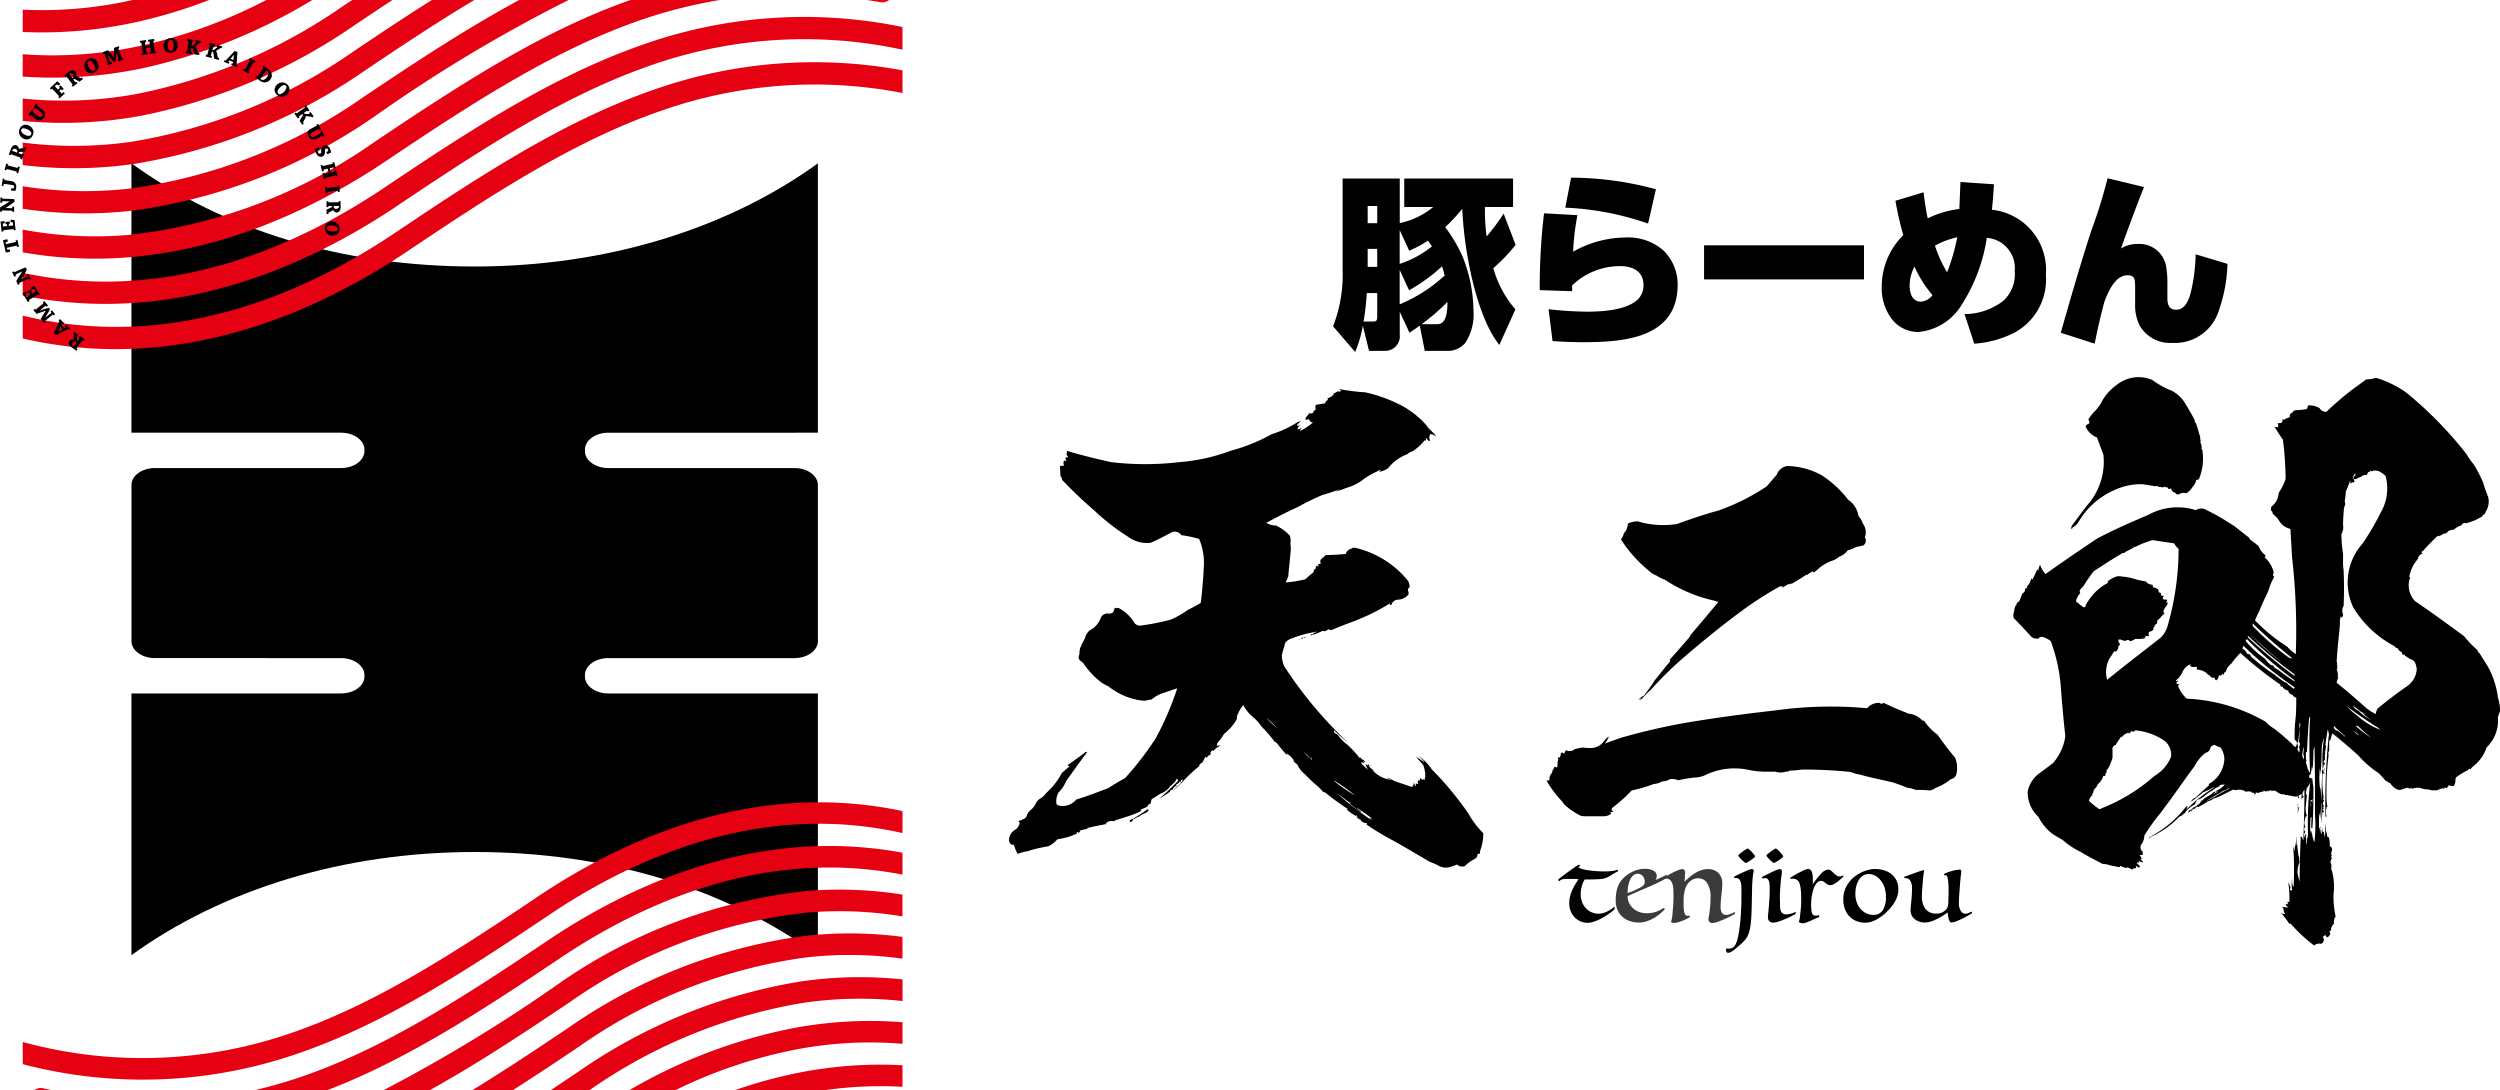 <svg xmlns="http://www.w3.org/2000/svg" xmlns:xlink="http://www.w3.org/1999/xlink" width="200" height="87.21" viewBox="0 0 200 87.21">
  <defs>
    <clipPath id="clip-path">
      <rect id="長方形_384" data-name="長方形 384" width="200" height="87.21" fill="none"/>
    </clipPath>
  </defs>
  <g id="グループ_448" data-name="グループ 448" clip-path="url(#clip-path)">
    <path id="パス_1007" data-name="パス 1007" d="M328.84,45a15.387,15.387,0,0,0,.135,2.038,16.511,16.511,0,0,0,1.363-1.828l.959,2.5a13.954,13.954,0,0,1-1.783,1.858,8.385,8.385,0,0,0,1.768,3.3l-1.289,2.847c-1.229-1.558-2.038-4.27-2.5-6.832a30.163,30.163,0,0,1-.464-4.06,14.146,14.146,0,0,1-1.363,1.469,12.1,12.1,0,0,1,1.393,2.367A11.95,11.95,0,0,1,327.926,53a4.143,4.143,0,0,1-.645,2.532,1.827,1.827,0,0,1-1.333.659h-1.918l-.4-2.023c-.27.195-.555.39-.824.569l-.779-1.678v1.828a1.167,1.167,0,0,1-1.109,1.3h-1.348l-.495-2.008a9.915,9.915,0,0,1-.614,2.1l-1.768-2.052a11.455,11.455,0,0,0,.764-4.54V42.4h4.57v3.566a6.208,6.208,0,0,0,2.682-1.289h-2.322V42.4h8.705v2.277H328.84Zm-9.709,8.84h.78c.269,0,.314-.12.314-.39V51.565h-.839a19.318,19.318,0,0,1-.255,2.277m.33-7.866h.764V44.6h-.764Zm0,3.491h.764V48.029h-.764Zm4.824-2.1a8.977,8.977,0,0,1-1.5.809l-.764-1.648v2.7a8.12,8.12,0,0,0,2.577-1.393c-.1-.165-.21-.315-.315-.465m-1.513,3.971-.749-1.633v2.757a12.11,12.11,0,0,0,3.6-2.308c-.06-.255-.135-.494-.21-.734a13.8,13.8,0,0,1-2.637,1.918m1,2.712h1.273c.434,0,.629-.374.719-.809a4.687,4.687,0,0,0,.075-.974,15.646,15.646,0,0,1-2.068,1.783" transform="translate(-210.047 -28.119)"/>
    <path id="パス_1008" data-name="パス 1008" d="M368.825,45.214a19.2,19.2,0,0,0-.345,2.922A8.653,8.653,0,0,1,372.69,47a4.279,4.279,0,0,1,3.027,1.049,3.806,3.806,0,0,1,1.124,2.727c0,4.255-4.255,4.6-7.522,4.6-.824,0-1.648-.03-2.487-.09l-.315-2.547a29.379,29.379,0,0,0,3.041.195c1.229,0,3.251-.1,4.15-1.034a1.587,1.587,0,0,0,.4-1.109c0-1.079-.869-1.5-1.827-1.5a5.521,5.521,0,0,0-3.881,1.543V51.3l-2.592-.09a49.474,49.474,0,0,1,.345-6.143Zm6.278-2.068-.629,2.742a22.956,22.956,0,0,0-6.623-1.274l.465-2.4a26.013,26.013,0,0,1,6.787.929" transform="translate(-242.629 -28.001)"/>
    <rect id="長方形_383" data-name="長方形 383" width="12.795" height="2.727" transform="translate(136.325 19.625)"/>
    <path id="パス_1009" data-name="パス 1009" d="M448.158,44.738l2.247-.674c.09.719.18,1.379.33,2.083a7.843,7.843,0,0,1,2.532-.749l.09-2.157,2.682.18c-.045.674-.09,1.363-.165,2.038a4.84,4.84,0,0,1,4.315,5.214,4.82,4.82,0,0,1-2.427,4.57,8.141,8.141,0,0,1-3.3.929l-.779-2.367a5.084,5.084,0,0,0,3.086-1.049,2.852,2.852,0,0,0,.929-2.382,2.428,2.428,0,0,0-2.233-2.667,13.7,13.7,0,0,1-1.978,5.3,4.526,4.526,0,0,1-3.521,2.233,2.693,2.693,0,0,1-2.053-.974,4.081,4.081,0,0,1-.854-2.652,5.783,5.783,0,0,1,1.723-4.121,28.221,28.221,0,0,1-.63-2.757m1.528,5.274a3.237,3.237,0,0,0-.389,1.5c0,.584.18,1.3.9,1.3a1.266,1.266,0,0,0,.929-.524,9.167,9.167,0,0,1-1.439-2.278M453.1,47.66a6.431,6.431,0,0,0-1.783.674,9.723,9.723,0,0,0,.974,2.128,16.268,16.268,0,0,0,.809-2.8" transform="translate(-296.52 -28.679)"/>
    <path id="パス_1010" data-name="パス 1010" d="M496.257,43.055c-.509,1.259-1.393,3.626-1.843,4.915a2.4,2.4,0,0,1,1.319-.36,2.163,2.163,0,0,1,2.293,1.8,7.771,7.771,0,0,1,.1,1.483V51.94c0,.495.12.929.7.929.764,0,1.064-.9,1.2-1.513a13.791,13.791,0,0,0,.36-2.922l2.547.764a12.356,12.356,0,0,1-.764,3.941,3.666,3.666,0,0,1-3.641,2.382,2.806,2.806,0,0,1-2.622-1.393,3.609,3.609,0,0,1-.36-1.723V51.146c0-.719-.03-1.034-.6-1.034-.869,0-1.423.959-1.858,2.113-.3,1.109-.554,2.232-.779,3.356l-2.712-.869c.779-2.742,1.573-5.5,2.457-8.211a39.735,39.735,0,0,0,1.288-4.15Z" transform="translate(-324.735 -28.09)"/>
    <path id="パス_1011" data-name="パス 1011" d="M271.277,93.853a6.934,6.934,0,0,1,1.676,1.332,2.38,2.38,0,0,1,.3.387,6.84,6.84,0,0,1,.559.559v.086a.55.55,0,0,0-.43-.172c-.086.215-.086.387,0,.473-.043.043-.043.086-.086.086a1.146,1.146,0,0,1-.215-.258c-.043.043-.086.086-.043.086,0,.043,0,.043.043.043-.043.086-.086.129-.129.043a3.847,3.847,0,0,1-.989.9.827.827,0,0,0-.387.215,3.585,3.585,0,0,0-1.548,1.118,1.56,1.56,0,0,1-.731.3.6.6,0,0,0,.129-.172,2.574,2.574,0,0,0-.344.172,5.916,5.916,0,0,0-1.031.6,3.773,3.773,0,0,1-1.376.688,4.8,4.8,0,0,1-.946.3,2.017,2.017,0,0,0,.43-.215,8.706,8.706,0,0,1-1.375.473,22.134,22.134,0,0,0-2.02.989c-.86.387-1.677.817-2.493,1.247a1.485,1.485,0,0,0,.774.215,3.576,3.576,0,0,1,1.117.817,1.635,1.635,0,0,1,.043.645,2.332,2.332,0,0,1,0,.773c-.043.6-.129,1.247-.172,1.849a5.076,5.076,0,0,1-.215.473,9.462,9.462,0,0,0,1.59-.258,7.469,7.469,0,0,1,.645-.559.574.574,0,0,1,.129-.3h.086c-.043-.086-.043-.172.043-.215.043,0,.086.043.129.086a.32.32,0,0,0-.043-.215c.086,0,.172-.043.258-.043a.294.294,0,0,1,.086-.43c.086-.086.215-.172.3-.258.516,0,1.032-.043,1.59-.086a.6.6,0,0,1,.473-.43c.086-.086.215-.086.387-.043a7.7,7.7,0,0,1,4.126,2.622,1.145,1.145,0,0,1,.129.516q-.193.129-.129.258a.844.844,0,0,1,.043.3,1.116,1.116,0,0,1-.859.43.558.558,0,0,0-.516.43c-.086,0-.086,0-.086.043,0-.086-.043-.129-.043-.172a15.654,15.654,0,0,1-2.536,1.29c-.516.215-1.032.387-1.547.6-.215.086-.387.172-.645.258-.086-.086-.172-.086-.3,0a.324.324,0,0,1-.344.043c-.258.129-.473.215-.688.3h-.086c-.129.043-.172.086-.258.086a.535.535,0,0,0,.129-.086l-.043-.043c.129.043.215,0,.3-.129h.129a.526.526,0,0,1,.387-.129h.215a9.93,9.93,0,0,0-2.536.6c-.387.129-.6.344-.6.6a7.16,7.16,0,0,0-.215.774,2.147,2.147,0,0,0,.215.9,32.957,32.957,0,0,0,5.116,6.1,14.155,14.155,0,0,1-1.161-1.032.315.315,0,0,0,.086.258.658.658,0,0,1,.258.172,3.3,3.3,0,0,0,.774.773l.258.258c.258.258.473.516.688.774.043,0,.043,0,.086-.043a.158.158,0,0,1,.043.129.5.5,0,0,1,.3.215c-.043.043-.043.043-.086,0,0-.043-.043-.043-.086-.086.043.086.086.129.129.215a.614.614,0,0,0-.258-.086v.086l.516.516c-.086-.172-.129-.344-.215-.516a.433.433,0,0,0,.3.172c-.086-.043-.086-.086-.086-.129a.9.9,0,0,0,.258.172c-.086-.086-.129-.086-.172,0a1.348,1.348,0,0,0,.473.387c-.043,0-.086-.043-.172-.043a2.436,2.436,0,0,0,1.59.774.956.956,0,0,1-.473-.215,4.346,4.346,0,0,1,.645.3c.472.172.9.3,1.376.473a.413.413,0,0,0,.129-.43.831.831,0,0,0,.215.387c0-.086-.043-.172-.043-.258,0,.043.043.043.043,0,.043.043.086.086.172.043a.208.208,0,0,1,.043-.3c0,.043.043.043.086.043v-.215a.9.9,0,0,0,.258.172.133.133,0,0,1,.043-.086c.043.043.043.086.086.086a.544.544,0,0,1,.043-.258,2.318,2.318,0,0,0-.172-.946c-.172-.215-.387-.43-.559-.645a4.192,4.192,0,0,1,.645.43v-.043a2.908,2.908,0,0,0-.516-.516,3.951,3.951,0,0,1,1.118,1.118,25.954,25.954,0,0,1,2.923,3.525,7.384,7.384,0,0,0,1.2,1.59,3.787,3.787,0,0,1-.258,1.419v.215c-.172,0-.215.043-.215.129,0,.129-.086.215-.214.3a2.546,2.546,0,0,0-.774.559.584.584,0,0,1-.645-.129,2.591,2.591,0,0,1-.817.258,1.26,1.26,0,0,1-.688-.172,5.409,5.409,0,0,0-.688-.3c-.945-.559-1.891-1.118-2.88-1.676a20.286,20.286,0,0,1-2.149-1.29c0-.043,0-.043.043-.086a.333.333,0,0,0-.129-.043.543.543,0,0,1-.43-.3h-.086a.966.966,0,0,1-.214-.215c.043,0,.043,0,.086-.043-.043,0-.086,0-.086-.086-.043.086-.086.086-.172,0a3.021,3.021,0,0,1-.6-.43l.086-.043A19.564,19.564,0,0,1,265,124.717c-.043,0-.086-.043-.172-.043a3.985,3.985,0,0,0-.6-.6c-.258-.215-.559-.516-.9-.86a1.948,1.948,0,0,1-.559-.731,3.889,3.889,0,0,1-.43-.387.224.224,0,0,0,.172.086,2,2,0,0,0-.6-.6.252.252,0,0,0,.086.215,11.905,11.905,0,0,1-.9-1.075.441.441,0,0,1-.258-.215,11.292,11.292,0,0,0-.946-1.075,3.441,3.441,0,0,0-.645-.731,3.145,3.145,0,0,1-.817-.989,2.977,2.977,0,0,0-.516.946.285.285,0,0,1-.043.258,4.118,4.118,0,0,1-.989,1.117,3.039,3.039,0,0,1-.43.6.486.486,0,0,0-.129.344.614.614,0,0,0,.258-.086.519.519,0,0,1-.215.215c-.129.043-.215.172-.3.258a.15.15,0,0,1-.086-.043c-.172.129-.215.215-.129.3-.043.043-.086.086-.086.129-.043,0-.043-.043-.043-.086a.729.729,0,0,1-.258.258c-.043-.043-.043-.043-.043-.086a4.766,4.766,0,0,0-.258.473c-.172.086-.258.172-.258.3a11.03,11.03,0,0,0-1.247,1.16,4.842,4.842,0,0,1-.473.473,1.312,1.312,0,0,0-.344.344,1.019,1.019,0,0,1,.344-.387,1.713,1.713,0,0,0,.43-.516c-.129,0-.172.043-.172.086v.043c-.043.043-.043.043-.043.086-.043-.043-.043-.043-.043-.086a.577.577,0,0,1-.3.258c0,.043.043.043.086.043a.842.842,0,0,0-.387.387c-.086,0-.129.043-.172.043v.086a5.884,5.884,0,0,1-.86.559c.516-.43.988-.9,1.5-1.419a.257.257,0,0,1-.043-.172.286.286,0,0,0-.172.215,4.738,4.738,0,0,1-.516.473h.043a1.641,1.641,0,0,1-.731.516c-.258.172-.473.3-.688.43a1.01,1.01,0,0,0-.086.344c-.172.086-.258.172-.258.258-.172.086-.387.172-.559.258,0,.086.086.086.172.043a8.919,8.919,0,0,1-1.032.43c-.387.129-.816.258-1.2.387,0,.043,0,.043-.043.043h-.214a.555.555,0,0,0-.473.215h.043c-.043.043-.086.086-.129.043a.042.042,0,0,1-.042-.043c-.043.086-.129.129-.172.086-.43.086-.817.172-1.2.258.043.043.086.086.172.043a5.021,5.021,0,0,0-.774.172l.086.086c-.043,0-.129.043-.129.086a.542.542,0,0,1-.129-.086.132.132,0,0,0-.043.086c0,.043,0,0,.086,0a3.353,3.353,0,0,1-.688.3,7.473,7.473,0,0,1-.946.215,2.22,2.22,0,0,1-.731.559,10.021,10.021,0,0,0-1.633.387,4.489,4.489,0,0,0-.817.215,3.71,3.71,0,0,1-.3-.731c-.215.043-.344-.086-.387-.344a.983.983,0,0,1,.43-.817.83.83,0,0,0,.43-.6.222.222,0,0,1-.086-.172.363.363,0,0,0,.3-.086.5.5,0,0,0,.387-.43,1.389,1.389,0,0,1,.344-.387,1.63,1.63,0,0,0,.387-.559,1.015,1.015,0,0,1,.387-.344,1.631,1.631,0,0,0,.387-.387,5.511,5.511,0,0,0,1.247-1.59c.172-.172.387-.344.645-.559a.224.224,0,0,1-.172-.086c.473-.344.988-.688,1.461-1.075a.042.042,0,0,0,.043.043c.043,0,.086-.043.129-.086-.645.817-1.2,1.634-1.762,2.407a2.562,2.562,0,0,1-.6.9,1.477,1.477,0,0,0-.172.817c0,.129.086.172.172.215a1.384,1.384,0,0,0,1.418-.472c.86-.258,1.719-.6,2.536-.9.473-.3.9-.559,1.376-.817a25.027,25.027,0,0,0,2.45-3.181,23.853,23.853,0,0,0,1.72-4c-.43.129-.86.3-1.29.43a2.882,2.882,0,0,0-.774.473,1.074,1.074,0,0,0-.43.086,3.356,3.356,0,0,1-.946-.129,5.222,5.222,0,0,1-2.02-.989c-.172-.086-.387-.215-.559-.3a6.654,6.654,0,0,1-1.5-1.59c-.086-.086-.215-.172-.3-.258a.389.389,0,0,1,0-.43,1.465,1.465,0,0,1,.086-.6.327.327,0,0,0,.086-.215,4.744,4.744,0,0,0,.258-.473,1.3,1.3,0,0,1,.387-.645,1.786,1.786,0,0,0,.9-1.032.61.61,0,0,1,.688-.3.571.571,0,0,0,.3-.129,2.972,2.972,0,0,1,.129-.344h.043a.191.191,0,0,0,.215,0,3.137,3.137,0,0,1,1.247,1.118.548.548,0,0,0,.6.3,17.681,17.681,0,0,0,2.365-.473A7.1,7.1,0,0,0,254,110.1c.344-.172.688-.344,1.031-.559.129-1.031.215-2.106.258-3.138a4.918,4.918,0,0,0-.387-1.977,8.356,8.356,0,0,0-1.419-.3.652.652,0,0,0-.731-.258c-.559.3-1.118.6-1.719.86a2.51,2.51,0,0,1-1.805-.473,17.641,17.641,0,0,1-2.665-2.063c-.946-.817-1.806-1.634-2.622-2.493a.464.464,0,0,0-.129-.3l-.043-.817a1.066,1.066,0,0,0,.344-.043.32.32,0,0,1,0-.387.324.324,0,0,0,.172.043.261.261,0,0,1,0-.344q.065.129.129,0a.927.927,0,0,1-.129-.215c.043-.043.043-.129.043-.258,1.161.344,2.364.645,3.525.9a23.2,23.2,0,0,0,5.459,0,14.8,14.8,0,0,0,4.084-.9,14.447,14.447,0,0,0,3.31-1.333,8.519,8.519,0,0,0,2.106-.989,1.09,1.09,0,0,0,.3-.086,1.549,1.549,0,0,0-.387.344c-.043.043,0,.043.086.043s.172-.043.344-.172a.7.7,0,0,0-.387.473.988.988,0,0,0,.387-.129c-.086.086-.172.172-.172.258a4.767,4.767,0,0,0,1.032-.688.286.286,0,0,1-.3-.215.2.2,0,0,0-.215,0c-.086.043-.086,0-.086-.129.086-.129.215-.258.3-.387a.347.347,0,0,0,.387-.129h-.086c.043-.043.129-.086.215-.172-.043-.172-.043-.3.043-.387.129,0,.258-.043.387-.043a.636.636,0,0,1,.3-.043.455.455,0,0,1,.258-.3.158.158,0,0,1-.043-.129.91.91,0,0,0,.516-.344.042.042,0,0,1-.043-.043.848.848,0,0,0,.344-.172.27.27,0,0,0,.3-.043c-.086,0-.129-.086-.171-.129a15.871,15.871,0,0,0,2.063.258,11.734,11.734,0,0,1,3.1,1.161m-20.5,32.24h.086c0,.043-.043.086-.086.129a.547.547,0,0,1-.3.172,3.734,3.734,0,0,0-.43.258c-.129.043-.258.086-.3.172-.043,0-.043,0-.043-.043-.129.086-.129.172-.129.172a.157.157,0,0,1-.215.086.042.042,0,0,1-.042-.043.392.392,0,0,1,.258-.172,12.474,12.474,0,0,0,1.247-.817c-.043,0-.043.043-.043.086m9.457-7.394a8.307,8.307,0,0,0,.9.86c0,.043,0,.043.043.043a9.4,9.4,0,0,0-.946-.9m4.514,4.986a1.426,1.426,0,0,1-.6-.516.235.235,0,0,0,.129.215,2.386,2.386,0,0,1-.688-.6.747.747,0,0,0,.215.172l.043-.043c-.086-.086-.215-.172-.3-.258a.727.727,0,0,0-.258-.258v.043c.043.086.086.129.129.215a1.816,1.816,0,0,0-.215-.3,2.375,2.375,0,0,1-.258-.344,2.247,2.247,0,0,1-.6-.688h.086v.043c.774.817,1.5,1.548,2.322,2.321m-1.892-11.176c.129,0,.215-.086.3-.258,0,.086.043.129.129.043v-.043a.335.335,0,0,0,.344-.086.39.39,0,0,1-.3.129,4.188,4.188,0,0,1-.473.215m.387,8.9a2.106,2.106,0,0,0,.516.559v-.043a.594.594,0,0,0,.129.172v-.043c0-.129-.043-.172-.086-.129h.043l-.043.086c-.172-.215-.387-.387-.559-.6m2.364,2.278c.086.043.086.086.129.129a12.243,12.243,0,0,0,1.634,1.118,18.355,18.355,0,0,0-1.762-1.247m.258,1.032a25.12,25.12,0,0,0,2.751,2.149h.129a.22.22,0,0,1-.215-.172.328.328,0,0,0,.215.086l-1.289-.9a2.774,2.774,0,0,0,.387.344l-.043.043c-.3-.215-.559-.43-.86-.688v-.086a.081.081,0,0,0,.129,0h-.172Z" transform="translate(-158.972 -61.308)"/>
    <path id="パス_1012" data-name="パス 1012" d="M396.313,130.506a1.654,1.654,0,0,1,1.118.559h.129a4.363,4.363,0,0,0,1.074,1.118c.43.6.9,1.246,1.419,1.848a2.182,2.182,0,0,1,.086,1.376.591.591,0,0,1-.43.344,4.178,4.178,0,0,1-1.2.688,1.209,1.209,0,0,1-.473.215,8.969,8.969,0,0,0-1.118-.043,2.3,2.3,0,0,0-.688-.172c-.387-.172-.774-.3-1.161-.43-.9-.215-1.806-.387-2.708-.645-.086,0-.172-.043-.258-.043a2.461,2.461,0,0,0-.6-.172c-.215,0-.387-.043-.516-.043-1.075-.086-2.106-.129-3.181-.129a6.5,6.5,0,0,1-.989.086c-.086.043-.129.086-.215.086h-.086a1.466,1.466,0,0,1-.859,0h-.774a6.571,6.571,0,0,1-1.29-.129,5.354,5.354,0,0,0-3.4.344,2.289,2.289,0,0,1-1.032.258,10.755,10.755,0,0,0-1.247.215,1.322,1.322,0,0,0-.688-.086,1.075,1.075,0,0,1-.6.172,1.584,1.584,0,0,1-.688.215,11.906,11.906,0,0,1-1.762.516,12.5,12.5,0,0,1-1.591,1.418.188.188,0,0,0,.043.129H372.5c.086,0,.129.086.215.172h-.3c.043,0,.086.043.129.129a.932.932,0,0,1-.6.215h-1.548a1.528,1.528,0,0,1-.3-.043,5.586,5.586,0,0,1-1.118-.731,1.989,1.989,0,0,1-.3-.3V137.6a9.031,9.031,0,0,1-1.333-1.763c.086.043.129.043.172,0h.086a.677.677,0,0,1,.172-.559c.043-.043.043-.129.086-.258a.7.7,0,0,0,.129-.258c.086,0,.129.043.215.043a.841.841,0,0,0,.043-.344.761.761,0,0,1,.043-.258l.043-.043a.09.09,0,0,1,0-.172c0,.043,0,.043.043.043.086-.043.129-.172.129-.344a.541.541,0,0,1,.129-.086c0,.086.086.086.172.086a.374.374,0,0,1,.129-.258.583.583,0,0,0,.688-.086c.043,0,.043-.043.043-.086v.086a4.59,4.59,0,0,1,.6-.129,3.244,3.244,0,0,0,.645.043,1.286,1.286,0,0,0,.989-.473c.129-.172.3-.344.43-.516a.317.317,0,0,0-.086.258.391.391,0,0,1,.129-.215,2.746,2.746,0,0,1-.344.6c.387-.172.817-.3,1.29-.473a49.936,49.936,0,0,1,5.459-1.246c2.321-.387,4.642-.688,6.921-.946a31.937,31.937,0,0,1,7.308-.172,1.245,1.245,0,0,1,.988-.43.26.26,0,0,0,.344,0c.688.344,1.332.6,1.977.86M391.5,113.4a1.892,1.892,0,0,1,.817,1.29,1.683,1.683,0,0,1,.344.6,1.168,1.168,0,0,1,.172,1.118.473.473,0,0,1-.129.645c-.172.043-.387.086-.6.129a2.032,2.032,0,0,1-.645.258,1.4,1.4,0,0,1-.688.516,1.583,1.583,0,0,1-.644.344,3.777,3.777,0,0,0-.9.516,3.669,3.669,0,0,1-.472.387.092.092,0,0,1-.086-.086c-.129.086-.258.129-.3.172a.372.372,0,0,1-.258.129c-.387.258-.731.473-1.118.688-.086,0-.129,0-.172.086-.043-.086-.086-.086-.172,0a4.634,4.634,0,0,0-.473.258c.086,0,.129-.043.215-.086a1.217,1.217,0,0,0-.344-.043,28.528,28.528,0,0,0-2.966,1.891c-1.634,1.2-3.224,2.493-4.771,3.826a28.774,28.774,0,0,0-2.579,2.536c-.344.3-.6.6-.9.9.043-.086.086-.129.129-.215-.129.086-.215.129-.258.215a.769.769,0,0,1,.43-.387,12.183,12.183,0,0,0,.86-1.2c0,.043,0,.043-.043.043.43-.516.817-1.031,1.29-1.59a.157.157,0,0,1,.043-.129h-.086c.516-.559,1.032-1.161,1.591-1.806v-.043c.043,0,.043-.043.086-.086v-.043c.731-.86,1.5-1.762,2.235-2.665-.129-.043-.215-.043-.258-.086a11.656,11.656,0,0,1-4-1.677,3.429,3.429,0,0,1-.688-.344,1.517,1.517,0,0,1-.559-.344,10.7,10.7,0,0,1-2.278-2.536,2.426,2.426,0,0,1,.172-.3.6.6,0,0,1,.215-.387,2.016,2.016,0,0,0,.172-.6,2.055,2.055,0,0,1,.774-.172,7.078,7.078,0,0,0,3.138.215c1.075-.387,2.193-.774,3.31-1.075a17.153,17.153,0,0,0,3.869-1.934c.258-.3.516-.6.816-.946a1.034,1.034,0,0,1,.86-.688,6.077,6.077,0,0,1,2.708.731A8.483,8.483,0,0,1,391.5,113.4" transform="translate(-243.642 -73.416)"/>
    <path id="パス_1013" data-name="パス 1013" d="M514.326,95.467c.086.086.129.172.215.258a6.087,6.087,0,0,0,.6.86,9.988,9.988,0,0,1,.774,1.5,11.47,11.47,0,0,0,.387,1.118,1.475,1.475,0,0,1-.215,1.2.222.222,0,0,1-.086.172.52.52,0,0,0-.215.215c-.215.086-.387.215-.6.3a6.169,6.169,0,0,1-.688.215.15.15,0,0,1-.086-.043.442.442,0,0,0-.258.215,1.3,1.3,0,0,0-.6.344.868.868,0,0,0-.473.129.316.316,0,0,1-.344.172.793.793,0,0,1-.515.215c-.387.387-.774.774-1.118,1.161-.172.086-.172.129-.043.215-.172.086-.3.172-.344.3a.693.693,0,0,1-.129.258,2.865,2.865,0,0,0-.6,1.333h.086a1.817,1.817,0,0,0,.387,1.934c1.333.9,2.622,1.848,3.912,2.794a8.878,8.878,0,0,0,1.074,1.118.394.394,0,0,0,.172.258l.645,1.031a6.811,6.811,0,0,1,.817,2.493,3.539,3.539,0,0,1,.172,1.118,3.246,3.246,0,0,0-.172.473,2.968,2.968,0,0,1-.9,2.407,3.148,3.148,0,0,1-1.118,1.548.762.762,0,0,0-.172.215c-.086-.086-.172-.043-.172.043a5.492,5.492,0,0,0-.989.6.466.466,0,0,0-.043.215.869.869,0,0,1-.129.473c-.172,0-.3,0-.387-.086-.043.086-.129.172-.172.258a.327.327,0,0,0-.172-.043c-.086.043-.086.086-.086.129a.133.133,0,0,1-.042-.086,1.535,1.535,0,0,0-.473.172h-.473a1.177,1.177,0,0,0-.516-.086c-.172-.043-.3-.086-.473-.129a1.6,1.6,0,0,0-.516.086.325.325,0,0,0-.172-.043.08.08,0,0,1-.129,0q0-.064-.258,0l-.387.129c-.258.043-.559-.129-.86-.559a.237.237,0,0,1-.215-.129h-.129c0-.043,0-.086-.043-.086a6.581,6.581,0,0,0-.516-.559,8.139,8.139,0,0,1-1.59-1.376c0-.043-.043-.043-.086-.086-.645-.6-1.332-1.16-2.02-1.719-.086.215-.129.43-.172.559-.086,0-.086,0-.086.043a.042.042,0,0,0,.043.043c-.043,0-.086.043-.043.086v.645c-.086.172-.086.258-.043.344a20.9,20.9,0,0,0-.172,2.837v.215a7.311,7.311,0,0,0,.043.989.08.08,0,0,1,0,.129c-.043,0-.043.043-.043.086a.157.157,0,0,1-.043.129,2.262,2.262,0,0,0,.043.559h-.086a52.747,52.747,0,0,1,.258-6.405.82.82,0,0,0-.086-.559c-.043.43-.129.817-.172,1.2-.043.043,0,.043.043.043a2.532,2.532,0,0,1-.086.6.08.08,0,0,1,0,.129v.43a.328.328,0,0,0-.086.172c-.043.043-.043.086.043.086l.043-.043a.389.389,0,0,1-.043.215.157.157,0,0,1-.043-.129,1.841,1.841,0,0,1-.086.473,10.769,10.769,0,0,1,.086-2.364v-.129a2.82,2.82,0,0,0-.172.989c0,.688-.043,1.332-.086,1.935,0-.172-.043-.344-.043-.559a2.14,2.14,0,0,0-.043.473,6.086,6.086,0,0,0,.043,1.2l.043-.043.086,1.2h-.043a11.329,11.329,0,0,1-.086,1.246,1.554,1.554,0,0,0-.086-.473v1.247c.043,0,.086-.043.086-.129a.042.042,0,0,0,.043.043.149.149,0,0,1-.043.086.042.042,0,0,0,.043.043.158.158,0,0,1-.129.043.158.158,0,0,0,.129.043.735.735,0,0,0,.043.3l.043.043a3.267,3.267,0,0,1,.043-.6,1.317,1.317,0,0,0,.043.43l.086-.043a1.908,1.908,0,0,0,.086.43,4.478,4.478,0,0,0,0-1.075,2.212,2.212,0,0,1,.086.473.812.812,0,0,0,.086.344.544.544,0,0,0,.043.258h.086a1.781,1.781,0,0,1,.086.688c0,.043,0,.086.086.086a.332.332,0,0,1,.043.43.545.545,0,0,1-.043.258.189.189,0,0,1,.129-.043.207.207,0,0,0-.043.3v-.043h.043a.372.372,0,0,0-.129.258c-.043.086-.043.172.043.215v.473c0,.043,0,.043.043.043a5.2,5.2,0,0,1,.129,1.977,7.535,7.535,0,0,0,.172,1.72.718.718,0,0,0-.129.559.849.849,0,0,0-.258.6.189.189,0,0,0-.129.043.277.277,0,0,1,.086.215c-.086.129-.129.215-.258.258a.456.456,0,0,1-.129-.215.945.945,0,0,1-.215.172c.043.086.086.129.086.172v.129a.44.44,0,0,1-.215.258.589.589,0,0,0-.559.129,12.4,12.4,0,0,1-1.891-1.762.151.151,0,0,0-.086.043,7.507,7.507,0,0,0-.645-.86v-.043a.266.266,0,0,0,.3.086.729.729,0,0,1-.129-.43c-.043,0-.086-.043-.086-.129a1.464,1.464,0,0,0,.473.043c-.129-.086-.215-.172-.215-.258h.3c-.129,0-.172-.086-.129-.215a.189.189,0,0,0,.129.043,10.143,10.143,0,0,0-.086-1.59,2.085,2.085,0,0,1,.172.473c-.086.129-.043.172.129.215v-.043a3.5,3.5,0,0,1,0-.946,1.785,1.785,0,0,0,.086.688.188.188,0,0,0,.043-.129,25.526,25.526,0,0,0-.043-3.138c.043.129.086.3.129.43a1.667,1.667,0,0,1,.086-.645c-.086,0-.086-.043-.086-.129a.373.373,0,0,0,.129.258v-.774c.043.559.086,1.118.172,1.634a.377.377,0,0,1,.043.3c.043.172.043.258,0,.3a2.187,2.187,0,0,0-.129.731,4.492,4.492,0,0,0,.172.731c0-1.16.043-2.321.086-3.525-.043-.043-.043-.043.043-.043h.043c.043.043.043.129.086.172,0,.086,0,.086.043.086.043-1.29.086-2.665.086-4.041a.869.869,0,0,0-.172.344c0,.043,0,.043.043.043l.043-.129c-.043.129-.043.215-.086.258a.081.081,0,0,0,.129,0v.086c-.086,0-.129.043-.172.129.043.043.043.043.043.086-.086-.086-.086-.215-.043-.387l.043-.043a.5.5,0,0,0-.3.086.332.332,0,0,1,.043.129c0,.086-.043.086-.086.086a.326.326,0,0,1,.043-.172,1.056,1.056,0,0,1-.645-.043.324.324,0,0,1-.215-.043c-.172,0-.258,0-.344-.086-.043.043-.086.043-.215,0a1.611,1.611,0,0,1-.43-.258h-.344a.15.15,0,0,0-.086-.043.042.042,0,0,1-.043.043l-.043-.043a.149.149,0,0,1-.043.086c-.086,0-.086-.043-.086-.043a.531.531,0,0,0-.129.086c-.043-.043-.086-.086-.129-.086a.316.316,0,0,1-.258.086c-.043.043-.043.043-.086.043s-.043,0-.086.043a.322.322,0,0,1-.215-.043c-.043.129-.086.172-.129.172s-.043-.043,0-.129c-.129,0-.215,0-.258-.086a.715.715,0,0,0-.43,0,.852.852,0,0,0-.774-.129,1.513,1.513,0,0,1-.258-.043l-1.032.516a2.112,2.112,0,0,1-.473.172,1.9,1.9,0,0,1-.516.258,6.435,6.435,0,0,1-.73.43H493a.149.149,0,0,1-.086.043c-.043,0-.043,0,0,.043a2.545,2.545,0,0,1-.344.172.15.15,0,0,0,.086.043c-.043,0-.086,0-.129.086,0-.086,0-.086-.043-.086-.043.086-.086.172-.172.172-.043,0,0-.043.086-.043V124.4a.093.093,0,0,1-.086-.086c.043,0,.086-.043.129-.086h.086c.043-.043.129-.086.172-.172l.258-.129v-.043c0,.043,0,.043.043.043l.043-.043c-.043,0-.043,0-.043-.043a.377.377,0,0,0,.3-.258,3.386,3.386,0,0,1,.86-.6.55.55,0,0,1,.3-.215.042.042,0,0,0,.043.043l-.172.172h.043a.941.941,0,0,1,.344-.215h-.172a.042.042,0,0,1-.043-.043,1.912,1.912,0,0,0,.731-.516.952.952,0,0,0-.387.043.523.523,0,0,1-.086.129c-.086,0-.129,0-.086.086a.042.042,0,0,1-.043-.043,1.5,1.5,0,0,0-.387.258,2.875,2.875,0,0,0-.473.3,2.172,2.172,0,0,1-.559.387c-.172.043-.258.129-.258.172v.043c-.043.043-.086.086-.086.129s0,.043.043.043a2.261,2.261,0,0,0-.86.688l.043.043c-.086,0-.172.043-.172.086a.149.149,0,0,1-.086.043v.043a1.436,1.436,0,0,0-.258.129,6.874,6.874,0,0,1-2.365,1.634l-.043.086c.043,0,.086-.043.129-.086a.042.042,0,0,1-.043-.043,8.719,8.719,0,0,0,2.88-2.407c.086,0,.129-.043.172-.172-.043.086-.043.172-.086.215,0,.086-.043.129-.086.215a11.719,11.719,0,0,1,2.278-1.805h-.086a4.6,4.6,0,0,1-.817.387c-.344.3-.688.559-.989.774a.626.626,0,0,1,.387-.344c.344-.344.688-.645,1.074-.989,0-.043-.043-.043-.043-.086A2.389,2.389,0,0,0,495.2,120.1a1.881,1.881,0,0,0-.3-.86,1.573,1.573,0,0,1-.473-.215.532.532,0,0,0-.344.215.5.5,0,0,1-.387.43,2.909,2.909,0,0,0-.86,1.032c-.731.989-1.419,1.977-2.107,2.923-.3.387-.559.774-.816,1.075a15.559,15.559,0,0,0-1.118,1.59,1.166,1.166,0,0,1-.258.731.455.455,0,0,0,.129.559v.258h-.258a.532.532,0,0,1,.171.344h-.086l.172.172.043.086a.813.813,0,0,1-.387-.172c.086.129.086.215.043.215,0,0-.043,0-.043-.086a.542.542,0,0,0-.129.086l.258.258c-.042.129-.129.129-.258,0a.133.133,0,0,1-.086-.043c.043.129.043.172-.043.215h-.172c-.043.129-.086.129-.129.043a2.089,2.089,0,0,1-.3-.129.159.159,0,0,1-.129.043,1.526,1.526,0,0,1-.473-.172c0,.129-.086.129-.215.086l-.645-.129a1.091,1.091,0,0,0-.516-.086c-.645-.344-1.247-.645-1.806-.989a6.268,6.268,0,0,1-1.418-.946c-.3-.172-.6-.344-.86-.516a3.981,3.981,0,0,1-1.075-1.332,2.638,2.638,0,0,1-.86-2.02,2.352,2.352,0,0,1,.989-1.5l1.032-.774a4.12,4.12,0,0,0,.988-2.149c-.129-1.247-.258-2.536-.344-3.783a13.565,13.565,0,0,0-.817-3.826,1.734,1.734,0,0,0-.688-.344c-.172,0-.258.043-.258.129a.746.746,0,0,1-.6-.129c-.473-.516-.946-1.032-1.419-1.5a.846.846,0,0,1,.043-.559.543.543,0,0,1,.043-.258.236.236,0,0,1,.129-.215c0-.129.043-.215.215-.3a5.027,5.027,0,0,0,.258-.645.323.323,0,0,0,.215-.3c0-.043.043-.086.043-.129a.187.187,0,0,1,.129.043v-.086l-.043-.043a2.406,2.406,0,0,0,.258-.344c.043-.129.086-.215.129-.344.043.043.043.086.086.086.129-.258.258-.516.387-.817.043.086.043.086.086.086a.959.959,0,0,1,.129-.43,2.508,2.508,0,0,0,.43.731q2-1.419,4.127-2.837c1.29-.688,2.665-1.29,4.084-1.891a4.856,4.856,0,0,1,3.826-.387.779.779,0,0,1,.86,0,15.788,15.788,0,0,1,1.418.774c.258.172.559.344.817.516.43.344.817.645,1.2.946-.043.043,0,.086.172.215.129.086.344.258.559.43a1.458,1.458,0,0,0,.387.6.429.429,0,0,1,.172.215c-.086.043-.086.043-.086.086a2.2,2.2,0,0,1,.731,1.247.184.184,0,0,0,.043.3,4.8,4.8,0,0,0-.473,1.118c-.258.559-.516,1.075-.731,1.634-.129.215-.215.473-.344.731a13.467,13.467,0,0,0,2.579,2.106,3,3,0,0,0,.688.6,52.567,52.567,0,0,0-.3-7.78c-.043-.731-.086-1.461-.129-2.235a1.424,1.424,0,0,1-.9-.645,2.108,2.108,0,0,0-.516-.559.325.325,0,0,0-.172-.3c.043-.043.043-.129.043-.258a1.458,1.458,0,0,0,.6-1.118,4.537,4.537,0,0,0,.559-1.118,26.234,26.234,0,0,0-.215-3.138c-.215-.3-.43-.645-.645-.989l-.043-.043c.085,0,.215.043.3.043a.508.508,0,0,0-.043-.344c.3.043.43-.043.387-.3.129.043.172.043.258-.043a2.957,2.957,0,0,1,.344-.129.27.27,0,0,1,.172-.344.425.425,0,0,1,.3-.215,5.854,5.854,0,0,0,.86-.086.328.328,0,0,0,.086-.215c0,.043,0,.043.043,0-.043-.043-.043-.086.043-.086a1.693,1.693,0,0,1,.86.215.584.584,0,0,0,.559.3A24.585,24.585,0,0,1,505.6,90.48c.258-.172.6-.43.946-.688a2.44,2.44,0,0,0,.774-.129,8.131,8.131,0,0,1,2.45,1.2,30.729,30.729,0,0,1,4.556,4.6M492.1,91.77c.258.43.516.86.731,1.29,0,.086,0,.172.086.215.129.344.215.688.3.989h.043a1.328,1.328,0,0,0,.043.43.335.335,0,0,0,.086.344c-.086.086-.043.129.043.129a.161.161,0,0,0,0,.258,4.242,4.242,0,0,1-.258,2.321.277.277,0,0,1-.214.086,1.362,1.362,0,0,1-.3.559,1.477,1.477,0,0,1-.516.516.72.72,0,0,0-.43,0c-.215.129-.344.129-.43-.043a.41.41,0,0,1-.344-.344H490.9a.326.326,0,0,1-.172.043c-.043-.129-.129-.172-.215-.129-.043-.043-.086-.043-.086-.086a.222.222,0,0,1-.172.086,1.073,1.073,0,0,0-.344-.043c-.043-.043-.043-.043-.043-.086a.58.58,0,0,1-.387,0c-.3-.043-.559-.086-.817-.129a5.143,5.143,0,0,0-2.45.559,6.162,6.162,0,0,0-2.751,2.579,1.685,1.685,0,0,1-.43.344c0,.086,0,.086-.086.086a.463.463,0,0,1,.086-.3c.387-.516.773-1.031,1.2-1.59a5.239,5.239,0,0,0,1.289-4.041c-.172-.473-.344-.9-.516-1.376a1.616,1.616,0,0,1-.9-.86c0-.043.043-.129.172-.215,0,.043.043,0,.129-.086a1.086,1.086,0,0,0-.086-.3q.129-.193.387-.516a3.2,3.2,0,0,0,.645-.817,3.93,3.93,0,0,1,1.246-1.419,2.782,2.782,0,0,1,2.837-.387,6.8,6.8,0,0,0,1.548.86A2.692,2.692,0,0,1,492.1,91.77m-2.622,10.875a6.993,6.993,0,0,0-1.418.559v-.043a7.011,7.011,0,0,1-.774.43c-.043.086-.129.086-.215.086-.817.473-1.59.989-2.321,1.462a12.781,12.781,0,0,0-.86,1.246.8.8,0,0,0-.258.3.325.325,0,0,0,.043.215,1.194,1.194,0,0,0-.344.645,5.728,5.728,0,0,0,.6.473h.129a1.452,1.452,0,0,1,.258-.516,4.1,4.1,0,0,1,1.547-1.419.257.257,0,0,1,.043-.172,2.27,2.27,0,0,1,.645-.344.885.885,0,0,1,.473,0,4.338,4.338,0,0,1,1.075.215,5.47,5.47,0,0,0,.817.172.612.612,0,0,0,.516.258c.043.043.043.086.043.172a.329.329,0,0,0,.215.086.9.9,0,0,1,.258.172c-.043.129,0,.215.129.215.086.086.086.172,0,.172a.463.463,0,0,0,.3.086c-.086.086-.129.172-.086.258a1.065,1.065,0,0,0,.344.043c-.043.086-.043.172-.086.215.043.043.043.043.086-.043a.334.334,0,0,1-.086.344,2.387,2.387,0,0,0-.215.344.157.157,0,0,0,.086.215c-.086.086-.129.172-.215.215a.042.042,0,0,1-.043-.043c.086,0,.129-.086.129-.172a.971.971,0,0,1-.387.516.042.042,0,0,0,.043.043.188.188,0,0,0-.129.043v.215c-.086.043-.129.086-.129.129-.043-.043-.043-.043,0-.086-.043.129-.086.172-.086.215-.043,0-.043,0-.043-.043a.133.133,0,0,1,.043-.086h-.043c0,.086,0,.129.043.129l-.086.086v.172a.848.848,0,0,1-.344.172.354.354,0,0,0,0,.3.362.362,0,0,1-.3,0c.043.129-.043.215-.172.258h-.043c.043,0,.043-.043.043-.129-.043.086-.043.129-.129.129h-.516a.694.694,0,0,1-.43.172c-.043,0-.043,0-.043-.043v-.043a.559.559,0,0,0-.344.086c-.043,0-.086-.043-.129-.086v.043c-.043,0-.129-.043-.172-.043V110.6h-.215c0,.172.043.3.129.344,0,.086-.043.129-.129.172a.552.552,0,0,1-.172.43c-.129,0-.215,0-.215.086-.043.043-.086.086-.086.129l-.258.387a2.3,2.3,0,0,0-.172,1.677c1.419-1.161,2.837-2.235,4.256-3.353a2.064,2.064,0,0,0,.6-1.032,22.284,22.284,0,0,0,.86-6.1,1.1,1.1,0,0,1-.344-.43c-.6-.086-1.16-.172-1.719-.258m-1.418,15.217c-.043.129-.172.129-.258.043l-.214.215q-.129-.064,0-.129a.524.524,0,0,0-.129.086.625.625,0,0,0-.387.258.158.158,0,0,1-.129.043,5.628,5.628,0,0,0-.43.645.364.364,0,0,0-.258.43v.6a5.156,5.156,0,0,1-.344.86.288.288,0,0,0-.129.344c-.086.043-.086.043-.086-.043v.215c-.043.086-.129.129-.172.043a1.223,1.223,0,0,1-.344.6.757.757,0,0,0-.215.344.587.587,0,0,0-.258.43c-.086.086-.086.172-.043.215v-.043a.972.972,0,0,0-.3.473,4.948,4.948,0,0,0,.73.6c.043.086.172.086.3,0a14.27,14.27,0,0,0,4.213-2.579,3.157,3.157,0,0,0,1.333-1.547,1.405,1.405,0,0,0-.559-1.29,4.867,4.867,0,0,0-2.322-.817m8.426-6.19a7,7,0,0,0-.731.86,1.347,1.347,0,0,0-.387.473.237.237,0,0,1-.129.215.222.222,0,0,0-.086.172l-.043.043a.158.158,0,0,1-.043-.129.6.6,0,0,1-.129.172c-.086,0-.172,0-.172-.043a.529.529,0,0,1-.215.43.237.237,0,0,1-.129-.215h-.172c-.086,0-.129-.043-.172-.129a2.356,2.356,0,0,1-.387-.3c0-.043-.086-.043-.172-.086s-.086-.086-.043-.129l-.086.086a.859.859,0,0,0-.387-.086v-.215h-.387c-.129-.043-.172-.086-.129-.215a1.186,1.186,0,0,0-.645.645,1.56,1.56,0,0,1-.516.645v.043c.086.043.129,0,.172-.086a.236.236,0,0,1-.129.215.114.114,0,0,0,.129.129.153.153,0,0,0,.129-.086.6.6,0,0,1-.129.215,2.721,2.721,0,0,0,.688,1.032,13.947,13.947,0,0,1,6.319,1.848,3,3,0,0,0,.688.559c.516.387.988.817,1.461,1.246a.441.441,0,0,0,.258.215.624.624,0,0,0,.086-.3l.086.086-.043.043a.208.208,0,0,1,0,.3.434.434,0,0,0,.172.3v-.344q-.065-.129,0-.129v-.043a.346.346,0,0,0-.043-.344,8.265,8.265,0,0,0,.043-1.075.467.467,0,0,0,0-.473v.086a9.554,9.554,0,0,1-.129,1.59c-.086-.086-.172-.215-.258-.3a12.658,12.658,0,0,1,.086-1.806c.043-.516.043-1.032.043-1.548-.129,0-.215-.086-.3-.215a.409.409,0,0,1-.344-.344.619.619,0,0,1-.43-.258v-.043c-.129,0-.215-.043-.215-.215h-.043a29.539,29.539,0,0,1-3.138-2.493m-1.161,10.962a1.011,1.011,0,0,0-.43.215c-.387.215-.774.43-1.16.688.258-.129.516-.258.816-.43.344-.215.731-.43,1.075-.6a.392.392,0,0,0-.3.129m1.419-11.521a.279.279,0,0,0-.086.215,1.143,1.143,0,0,1,.258.215c.043.086.086.129.129.215.172,0,.258.043.258.172a14.206,14.206,0,0,0,1.5,1.2l.387.258c.085.043.085.086.129.129,0,.043.043.043.043,0,.086.086.172.129.215.172a3.8,3.8,0,0,0,.43.3c.172.086.258.129.3.215.043.043.086.086.129.043,0,.043,0,.086.043.086a1.313,1.313,0,0,0,.3.215c0-.043.043-.086.043-.129a30.514,30.514,0,0,1-4.084-3.31m.258-.559c-.043.086-.086.129-.086.172a7.959,7.959,0,0,0,1.548,1.419,2.5,2.5,0,0,0,.43.473c.129.043.215.086.215.043a.61.61,0,0,0,.387.344,14.89,14.89,0,0,0,1.332.946v-.086a31.068,31.068,0,0,1-3.826-3.31m.086-.258v.129a41.972,41.972,0,0,0,3.739,3.095v-.129a41.967,41.967,0,0,1-3.739-3.095m2.923,2.278c0,.043,0,.043.043.043a31.554,31.554,0,0,1-2.837-2.536,19.292,19.292,0,0,0,2.794,2.493m-2.536-3.267v.215a21.512,21.512,0,0,0,2.794,2.45.526.526,0,0,0,.387.129,38.929,38.929,0,0,1-3.181-2.794m3.138,18.441a8.323,8.323,0,0,0,.043,1.032,7.644,7.644,0,0,1-.043-.989Zm.559-3.7a3.559,3.559,0,0,0-.086.559v-.86h.043c-.043.129-.043.258.043.3m.387-4.857a1.535,1.535,0,0,0-.086.43.613.613,0,0,0,.086.559.745.745,0,0,0-.043-.43,2.464,2.464,0,0,0,.043-.559m.516,2.837a1.245,1.245,0,0,1-.258.43,2.151,2.151,0,0,0-.086.516c.043,0,.043.043.086.043-.043.3-.043.559-.086.86a1.771,1.771,0,0,0,.086.86h-.086a2.125,2.125,0,0,0-.129.645h.086l-.086.043.086.129c-.129.172-.129.3,0,.43a.438.438,0,0,0-.086.387h.086c-.043-.086-.043-.172.043-.172h.043a.638.638,0,0,0-.043.258v.043a.274.274,0,0,1,0,.258,1.89,1.89,0,0,1,.086.43,2.365,2.365,0,0,1,.086-.946,27.915,27.915,0,0,1,.172-4.213m-.086-5.159c-.086.946-.129,1.849-.172,2.665-.043.086-.043.086-.086.086v.473c0,.086,0,.129.043.129,0,.086,0,.129-.043.129a.81.81,0,0,0,.086.344,1.285,1.285,0,0,0,.258.6,41.089,41.089,0,0,1,0-4.6.223.223,0,0,1-.086.172m.43,2.321a.793.793,0,0,0-.086.3c0,.559-.043,1.032-.043,1.5a1.75,1.75,0,0,1-.043-.946,6.372,6.372,0,0,1-.129,1.332h-.043a.316.316,0,0,0-.086.258c.086.043.129.086.215.043l.043.9a2.805,2.805,0,0,1,0-.946,4.759,4.759,0,0,0,.086.774c0,1.118,0,2.192-.086,3.31a.092.092,0,0,1-.086-.086,7.009,7.009,0,0,1,.043-.9v.086l-.086.043c-.043,0-.043-.043,0-.129a10.861,10.861,0,0,0-.043,1.161h.043v-.086a1.187,1.187,0,0,0,.043.387.734.734,0,0,1,.043-.3,2.78,2.78,0,0,0,.172.86c0,.086,0,.086.043,0a10.9,10.9,0,0,0,.043-2.063c0-1.806,0-3.654-.043-5.5m-.172,4.17-.043.086h-.086v.731a.942.942,0,0,1,.043-.344.325.325,0,0,1,.043-.344c0,.086.043.172.043.258Zm.688-4.729c0,.344-.043.6-.043.86,0-.258.043-.559.043-.86m.258,2.493a.133.133,0,0,0-.043-.086q-.065.129,0,.129c.043.043.043.086.086.129l-.043.043c-.043,0-.043,0-.043-.086l-.086.086a8.87,8.87,0,0,0,.086,1.891c-.043.129-.043.215.043.258-.129.172-.129.3,0,.43-.086.043-.086.086-.043.129-.043,0-.043.043,0,.086.043,0,0,.043-.086.086v.043c.086,0,.129.086.086.172a.149.149,0,0,1-.086-.043c-.043.3-.043.6-.086.946,0-1.246,0-2.536.043-3.783v-.516h.129a.241.241,0,0,0,.043-.258.355.355,0,0,1,0,.3Zm.773-3.611a.342.342,0,0,0,.3.387c.172.129.387.3.6.473v-.043c-.3-.258-.6-.516-.9-.817m3.224-20.462-.043.043a.325.325,0,0,1-.172.043c-.043,0-.043,0-.043-.043H506.8c0,.043.043.043.086.086l-.129.043v-.043h-.043a.693.693,0,0,1-.172.3v-.043a.322.322,0,0,0-.215.043h-.043a.87.87,0,0,1-.344.172.573.573,0,0,1-.3.129c-.086,0-.129-.086-.086-.172,0-.043.043-.086.129-.129v-.172c-.172.172-.215.3-.172.43a.329.329,0,0,1,.086.215v.086a.265.265,0,0,0-.3.086c-.043,0-.043-.086,0-.215h-.043a8.887,8.887,0,0,1-.344.86,4.258,4.258,0,0,1-.086.774.544.544,0,0,1,.043.258c-.043.086-.043.172-.086.258v-.129c-.043.516-.086,1.032-.086,1.5a1.072,1.072,0,0,1-.129.731,9.585,9.585,0,0,0,.129,1.591v.559a3.928,3.928,0,0,0,.043.731c.043.989.043,1.977,0,2.923H504.7a.835.835,0,0,0,0,.645.373.373,0,0,1-.129.258.446.446,0,0,1-.043-.172,2.161,2.161,0,0,0-.086.387v.344c-.086.989-.215,2.02-.258,2.966a.274.274,0,0,1,0,.258.133.133,0,0,1,.086.043c-.043.043-.086.043-.086,0a.249.249,0,0,1,0,.3,1,1,0,0,1,0,.859.315.315,0,0,1,.086-.258.149.149,0,0,1,.043.086.99.99,0,0,0-.129.387c.817.645,1.591,1.332,2.322,1.977a3.261,3.261,0,0,0,.817.516.962.962,0,0,1,.129-.43c.731-.6,1.5-1.2,2.321-1.762a1.8,1.8,0,0,0,.817-1.376q-.064-.645-.387-.774c-.215-.086-.3-.129-.3-.172a.769.769,0,0,1-.3-.215.2.2,0,0,1-.215-.215.672.672,0,0,1-.344-.344c-.086.043-.129,0-.172-.086-.043-.043-.086-.043-.129-.086a8.481,8.481,0,0,1-3.224-3.052,4.659,4.659,0,0,1,.731-5.115,20.935,20.935,0,0,0,1.461-2.493,3.843,3.843,0,0,0,.387-2.923,2.173,2.173,0,0,0-.559-.387,1.062,1.062,0,0,0-.343-.043Zm-2.278,18.828c.215.172.387.387.6.559a4.578,4.578,0,0,1,.473.387,6.65,6.65,0,0,0,2.235,1.2.9.9,0,0,1-.688-.344c-.9-.559-1.762-1.161-2.622-1.806m.559,0a.932.932,0,0,0,.473.43,4.062,4.062,0,0,0,1.074.774,2.816,2.816,0,0,1-.774-.645V116.4a.9.9,0,0,0,.258.172.862.862,0,0,0-.344-.172c-.215-.172-.43-.344-.688-.516m.086,2.064a13.607,13.607,0,0,0,1.246.946l-.774-.516a.78.78,0,0,0-.473-.43m.086-.516a7.852,7.852,0,0,0,1.332,1.031,11.277,11.277,0,0,1-1.074-.946c-.172,0-.258-.043-.258-.086" transform="translate(-317.25 -59.44)"/>
    <path id="パス_1014" data-name="パス 1014" d="M374.643,208.831c.011-.011.021-.01.03,0a.146.146,0,0,1,.017.059.272.272,0,0,1,0,.08.13.13,0,0,1-.034.067,3.634,3.634,0,0,1-.422.337q-.253.177-.523.329-.076.042-.211.11c-.09.045-.19.089-.3.131a3.409,3.409,0,0,1-.338.11,1.266,1.266,0,0,1-.325.046,1.415,1.415,0,0,1-.574-.118,1.485,1.485,0,0,1-.472-.325,1.468,1.468,0,0,1-.316-.494,1.678,1.678,0,0,1-.114-.624,2.264,2.264,0,0,1,.1-.683,3.615,3.615,0,0,1,.232-.573,4.2,4.2,0,0,1,.249-.426,2.554,2.554,0,0,0,.161-.257c-.107-.005-.2-.01-.291-.012s-.17,0-.249,0c-.18,0-.332,0-.455,0a1.612,1.612,0,0,0-.329.038.312.312,0,0,0-.127.068.776.776,0,0,1-.1.076l-.046-.046a.09.09,0,0,1-.029-.063.036.036,0,0,1,.008-.026.705.705,0,0,1,.11-.1q.11-.088.274-.211l.363-.27q.2-.148.379-.274l.312-.215a1.258,1.258,0,0,1,.173-.105.113.113,0,0,1,.1.017c.034.023.045.039.034.051a.668.668,0,0,0-.076.063c-.034.031-.045.058-.034.08a.865.865,0,0,0,.321.135,4.3,4.3,0,0,0,.515.1q.286.038.591.059t.548.021q.363,0,.582-.021a2.792,2.792,0,0,0,.363-.055,1.791,1.791,0,0,0,.177-.051c.005,0,.017.008.034.025a.081.081,0,0,1,.026.059c0,.011-.041.039-.123.085s-.164.093-.249.143c-.05.028-.111.065-.181.11s-.146.089-.228.131a2.317,2.317,0,0,1-.257.114.911.911,0,0,1-.262.059c-.084.011-.183.02-.3.025s-.23.01-.354.013l-.375.008c-.127,0-.243,0-.35,0q-.025.042-.08.139a1.407,1.407,0,0,0-.106.249,3.314,3.314,0,0,0-.093.346,1.974,1.974,0,0,0-.042.422,1.861,1.861,0,0,0,.105.637,1.512,1.512,0,0,0,.3.5,1.386,1.386,0,0,0,1.358.4,1.836,1.836,0,0,0,.312-.109,2.292,2.292,0,0,0,.274-.148,2.18,2.18,0,0,0,.219-.156Z" transform="translate(-245.52 -136.273)"/>
    <path id="パス_1015" data-name="パス 1015" d="M387.774,209.659q-.093.1-.287.278a3.619,3.619,0,0,1-.468.354,3.212,3.212,0,0,1-.612.3,2.028,2.028,0,0,1-.717.127,2.194,2.194,0,0,1-.675-.106,1.774,1.774,0,0,1-.591-.32,1.545,1.545,0,0,1-.417-.549,1.86,1.86,0,0,1-.156-.8,3.667,3.667,0,0,1,.051-.654,2.481,2.481,0,0,1,.135-.481,1.734,1.734,0,0,1,.19-.354,2.578,2.578,0,0,1,.215-.266,1.836,1.836,0,0,1,.329-.287,3.22,3.22,0,0,1,.418-.245,2.437,2.437,0,0,1,.472-.173,2.015,2.015,0,0,1,.5-.063,1.4,1.4,0,0,1,.713.152.469.469,0,0,1,.257.422.529.529,0,0,1-.1.312,1.845,1.845,0,0,0,.215-.084l.266-.123.24-.113a.989.989,0,0,0,.139-.076.041.041,0,0,1,.038-.013.027.027,0,0,1,.021.03.357.357,0,0,1-.042.182.368.368,0,0,1-.1.114c-.09.056-.219.127-.388.211s-.356.173-.561.266-.418.186-.637.279-.426.181-.62.266-.363.159-.506.224-.241.111-.291.139a1.269,1.269,0,0,0,.114.535,1.341,1.341,0,0,0,.316.434,1.471,1.471,0,0,0,.485.291,1.76,1.76,0,0,0,.62.105,2.19,2.19,0,0,0,.548-.063,2.31,2.31,0,0,0,.414-.143,2.271,2.271,0,0,0,.266-.143.678.678,0,0,1,.105-.063.1.1,0,0,1,.067.029.085.085,0,0,1,.034.063m-2.969-1.291q.143-.051.325-.122t.354-.156q.172-.084.316-.16a1.5,1.5,0,0,0,.219-.135.426.426,0,0,0,.152-.371.636.636,0,0,0-.038-.211.6.6,0,0,0-.114-.2.592.592,0,0,0-.185-.143.544.544,0,0,0-.245-.055.5.5,0,0,0-.253.08.813.813,0,0,0-.253.262,1.685,1.685,0,0,0-.2.481,2.851,2.851,0,0,0-.08.73" transform="translate(-254.593 -136.915)" fill="#3b3b3b"/>
    <path id="パス_1016" data-name="パス 1016" d="M396.977,208.452c-.006.05-.011.1-.017.135s-.01.084-.013.135-.005.114-.008.19,0,.176,0,.3a4.75,4.75,0,0,0,.021.5,1.318,1.318,0,0,0,.063.308.312.312,0,0,0,.105.156.277.277,0,0,0,.156.042.531.531,0,0,0,.127-.017c.012,0,.021.016.029.046s.007.052,0,.063a1.4,1.4,0,0,1-.2.123,3.362,3.362,0,0,1-.334.156q-.185.076-.384.135a1.223,1.223,0,0,1-.333.059.476.476,0,0,1-.186-.03c-.045-.02-.067-.044-.067-.072a.088.088,0,0,1,.008-.051.188.188,0,0,0,.025-.042.464.464,0,0,0,.025-.105c.006-.042.014-.091.026-.148q.017-.118.033-.3t.034-.4q.017-.215.03-.447t.013-.451q0-.093,0-.232c0-.093-.007-.212-.012-.359a1.888,1.888,0,0,0-.055-.418.923.923,0,0,0-.118-.278.5.5,0,0,0-.16-.156.347.347,0,0,0-.173-.051h-.085a.447.447,0,0,0-.084.008c-.023,0-.034-.025-.034-.076a.041.041,0,0,1,.013-.03.643.643,0,0,1,.08-.055q.11-.076.3-.186t.38-.2c.129-.062.252-.115.367-.16a.807.807,0,0,1,.266-.067q.245,0,.245.278c0,.028,0,.079-.008.152s-.01.148-.013.224-.007.148-.012.215-.009.112-.009.135q.177-.169.38-.346a3.381,3.381,0,0,1,.439-.325,2.538,2.538,0,0,1,.5-.24,1.6,1.6,0,0,1,.54-.093,1.2,1.2,0,0,1,.831.291,1.183,1.183,0,0,1,.325.924q0,.169-.021.4c-.014.152-.029.309-.047.473s-.032.323-.046.481-.021.3-.021.422q0,.675.439.675a.714.714,0,0,0,.19-.029q.106-.03.2-.068c.064-.025.122-.05.173-.076a.417.417,0,0,0,.1-.063c.006-.006.013,0,.021.013a.2.2,0,0,1,.021.055.147.147,0,0,1,0,.059.064.064,0,0,1-.013.034q-.068.042-.291.16t-.5.24q-.274.122-.544.219a1.362,1.362,0,0,1-.43.1.319.319,0,0,1-.266-.093.311.311,0,0,1-.072-.194.842.842,0,0,1,.021-.168c.014-.068.032-.177.055-.329s.043-.354.063-.573.03-.456.03-.709a1.929,1.929,0,0,0-.274-1.126.818.818,0,0,0-.688-.384,1.024,1.024,0,0,0-.464.1,1.062,1.062,0,0,0-.346.274,1.374,1.374,0,0,0-.228.4,1.89,1.89,0,0,0-.11.477" transform="translate(-262.252 -136.949)" fill="#3b3b3b"/>
    <path id="パス_1017" data-name="パス 1017" d="M411.288,204.723a1.654,1.654,0,0,0-.033-.359.962.962,0,0,0-.084-.24.306.306,0,0,0-.287-.186.354.354,0,0,0-.072,0,.158.158,0,0,1-.046,0,.06.06,0,0,1-.059-.042c-.011-.028-.011-.048,0-.059a.76.76,0,0,1,.2-.118q.1-.051.282-.135t.371-.169q.19-.084.346-.143a.772.772,0,0,1,.207-.059.194.194,0,0,1,.11.034.115.115,0,0,1,.051.1.312.312,0,0,1-.017.1c-.005.017-.016.066-.029.148s-.027.184-.038.308-.022.263-.033.418-.017.316-.017.485q-.017.827-.029,1.425t-.047,1.033a6.272,6.272,0,0,1-.093.73,2.326,2.326,0,0,1-.16.515,1.708,1.708,0,0,1-.249.392,3.629,3.629,0,0,1-.359.358l-.262.228q-.134.118-.261.211a2.109,2.109,0,0,1-.245.156.456.456,0,0,1-.211.063.133.133,0,0,1-.131-.08.394.394,0,0,1-.038-.173.418.418,0,0,1,.008-.093.405.405,0,0,1,.076.008.472.472,0,0,0,.093.008.883.883,0,0,0,.249-.034.49.49,0,0,0,.207-.126.877.877,0,0,0,.169-.262,2.679,2.679,0,0,0,.143-.439q.059-.27.114-.633t.093-.785q.038-.422.059-.873t.021-.9Zm.5-3.155a.406.406,0,0,1,.139.093,2.6,2.6,0,0,1,.2.194q.1.11.177.211a.332.332,0,0,1,.076.135c0,.028-.034.07-.1.127s-.145.114-.232.173-.172.111-.253.156a.446.446,0,0,1-.173.068.332.332,0,0,1-.122-.08c-.065-.053-.131-.114-.2-.181s-.128-.134-.182-.2a.306.306,0,0,1-.08-.131q0-.042.109-.131c.073-.059.153-.121.24-.186a2.754,2.754,0,0,1,.253-.169,1.4,1.4,0,0,1,.147-.08" transform="translate(-271.974 -133.692)"/>
    <path id="パス_1018" data-name="パス 1018" d="M420.047,205.955c0,.118,0,.232.008.342a.825.825,0,0,0,.059.283.437.437,0,0,0,.152.19.492.492,0,0,0,.287.072,1.21,1.21,0,0,0,.211-.021,1.7,1.7,0,0,0,.224-.055c.07-.023.132-.045.186-.068a.371.371,0,0,0,.1-.051c.017-.017.028-.017.034,0a.149.149,0,0,1,0,.063.265.265,0,0,1-.021.076.128.128,0,0,1-.042.055l-.3.152c-.14.073-.307.149-.5.228a5.059,5.059,0,0,1-.527.2,1.491,1.491,0,0,1-.426.08.393.393,0,0,1-.3-.118.416.416,0,0,1-.11-.295.987.987,0,0,1,0-.1c0-.028.007-.065.012-.11s.016-.159.03-.308.028-.317.042-.5.027-.372.038-.561.017-.35.017-.485v-.3a2.666,2.666,0,0,0-.025-.388.677.677,0,0,0-.085-.261.344.344,0,0,0-.105-.1.3.3,0,0,0-.156-.038.26.26,0,0,0-.1.021.218.218,0,0,1-.076.021q-.017,0-.055-.05c-.025-.034-.024-.059,0-.076a2.169,2.169,0,0,1,.245-.135l.405-.2c.157-.078.309-.147.455-.207a.993.993,0,0,1,.312-.088.137.137,0,0,1,.127.055.232.232,0,0,1,.034.123v.034a2.276,2.276,0,0,1-.026.27q-.025.186-.055.456t-.055.624q-.025.355-.025.768Zm-.337-4.387a.4.4,0,0,1,.139.093,2.537,2.537,0,0,1,.2.194,2.692,2.692,0,0,1,.177.211.332.332,0,0,1,.076.135c0,.028-.034.07-.1.127s-.145.114-.232.173-.172.111-.253.156a.443.443,0,0,1-.173.068.335.335,0,0,1-.122-.08c-.065-.053-.131-.114-.2-.181s-.128-.134-.181-.2a.3.3,0,0,1-.08-.131c0-.028.036-.072.109-.131s.153-.121.241-.186a2.755,2.755,0,0,1,.253-.169,1.434,1.434,0,0,1,.147-.08" transform="translate(-277.646 -133.692)"/>
    <path id="パス_1019" data-name="パス 1019" d="M429.572,207.061c-.062.051-.135.114-.219.19s-.173.149-.266.219a2.088,2.088,0,0,1-.282.182.6.6,0,0,1-.279.076.4.4,0,0,1-.211-.055,1.481,1.481,0,0,1-.173-.118c-.054-.042-.106-.081-.156-.118a.269.269,0,0,0-.16-.055.484.484,0,0,0-.384.186,1.443,1.443,0,0,0-.253.472,3.346,3.346,0,0,0-.144.624,4.721,4.721,0,0,0-.046.65,3.434,3.434,0,0,0,.021.426.967.967,0,0,0,.063.262.243.243,0,0,0,.114.131.4.4,0,0,0,.173.034.918.918,0,0,0,.236-.034c.017-.005.029.006.038.034a.241.241,0,0,1,.013.068c0,.011-.008.024-.025.038a.08.08,0,0,1-.034.021c-.124.051-.25.105-.379.165l-.321.147c-.079.034-.173.07-.283.11a.868.868,0,0,1-.283.059.523.523,0,0,1-.224-.042c-.059-.028-.088-.056-.088-.085a.14.14,0,0,1,.021-.076.4.4,0,0,0,.038-.127q.017-.126.038-.3t.042-.375c.014-.135.025-.274.034-.418s.013-.285.013-.426q0-.472-.03-.8a2.086,2.086,0,0,0-.105-.531.517.517,0,0,0-.54-.38h-.076a.273.273,0,0,0-.067.008.045.045,0,0,1-.051-.05.081.081,0,0,1,.051-.076c.062-.039.157-.1.287-.173s.263-.149.4-.219.271-.134.4-.19a.826.826,0,0,1,.287-.084.261.261,0,0,1,.186.072.446.446,0,0,1,.114.181,1.221,1.221,0,0,1,.055.249,2.317,2.317,0,0,1,.017.274c0,.067,0,.138,0,.211s0,.152,0,.236a6.346,6.346,0,0,1,.684-.865.847.847,0,0,1,.574-.308.3.3,0,0,1,.2.085q.1.084.206.19a1.963,1.963,0,0,0,.228.19.414.414,0,0,0,.244.085.38.38,0,0,0,.16-.025l.085-.042c.045,0,.067.031.067.093Z" transform="translate(-282.109 -136.915)"/>
    <path id="パス_1020" data-name="パス 1020" d="M441.289,209.988l-.253.2a3.538,3.538,0,0,1-.371.253,2.5,2.5,0,0,1-.464.215,1.593,1.593,0,0,1-.531.089,1.818,1.818,0,0,1-.751-.147,1.629,1.629,0,0,1-.553-.4,1.663,1.663,0,0,1-.337-.586,2.232,2.232,0,0,1-.114-.717,2.171,2.171,0,0,1,.135-.793,2.442,2.442,0,0,1,.333-.6,2.3,2.3,0,0,1,.426-.43,3.445,3.445,0,0,1,.413-.274,2.111,2.111,0,0,1,.215-.109,2.7,2.7,0,0,1,.287-.11,3.217,3.217,0,0,1,.337-.089,1.826,1.826,0,0,1,.375-.038,2.675,2.675,0,0,1,.7.093,1.753,1.753,0,0,1,.6.291,1.486,1.486,0,0,1,.422.51,1.631,1.631,0,0,1,.16.751,1.708,1.708,0,0,1-.131.667,2.746,2.746,0,0,1-.308.557,3.4,3.4,0,0,1-.35.418l-.249.249m-.953.135a.849.849,0,0,0,.738-.363,1.935,1.935,0,0,0,.258-1.114,2.267,2.267,0,0,0-.105-.7,1.852,1.852,0,0,0-.3-.569,1.438,1.438,0,0,0-.443-.384,1.117,1.117,0,0,0-.548-.139.793.793,0,0,0-.4.109,1.051,1.051,0,0,0-.333.317,1.674,1.674,0,0,0-.228.5,2.429,2.429,0,0,0-.084.666,1.93,1.93,0,0,0,.122.708,1.628,1.628,0,0,0,.325.527,1.411,1.411,0,0,0,.46.329,1.311,1.311,0,0,0,.536.114" transform="translate(-290.451 -136.932)"/>
    <path id="パス_1021" data-name="パス 1021" d="M452.445,207.3c-.045-.011-.066-.034-.063-.068s.024-.053.063-.059l.161-.059c.09-.034.2-.073.325-.118l.4-.143q.207-.076.367-.127l.139-.046a.2.2,0,0,1,.064-.013.115.115,0,0,1,.059.021.046.046,0,0,1,.017.063,1.766,1.766,0,0,0-.055.321c-.02.169-.038.356-.055.561s-.032.409-.047.612-.021.363-.021.481a1.661,1.661,0,0,0,.287,1.042,1.066,1.066,0,0,0,.895.367A.98.98,0,0,0,455.5,210a.97.97,0,0,0,.316-.3,1.111,1.111,0,0,0,.1-.481c0-.045,0-.1,0-.177s.005-.151.009-.232.006-.16.008-.236,0-.139,0-.19a6.578,6.578,0,0,0-.021-.721,2.091,2.091,0,0,0-.089-.494q-.026-.1-.1-.1-.05,0-.1,0c-.031,0-.049-.021-.055-.072,0-.017.017-.035.05-.055a1.922,1.922,0,0,1,.194-.089q.135-.051.3-.1c.109-.034.218-.062.325-.084a2.7,2.7,0,0,1,.287-.046.4.4,0,0,1,.185.013.035.035,0,0,0,.012.021.117.117,0,0,1,.022.055,1.105,1.105,0,0,1-.022.317q-.037.266-.08.865-.034.413-.059.8t-.025.59a1.161,1.161,0,0,0,.148.629.429.429,0,0,0,.367.232.653.653,0,0,0,.274-.059,1.152,1.152,0,0,0,.19-.1c.045,0,.069.02.072.059s-.007.065-.03.076c-.084.057-.2.127-.35.211s-.3.164-.464.24-.313.141-.46.194a1.091,1.091,0,0,1-.355.08.152.152,0,0,1-.122-.089.805.805,0,0,1-.089-.215,1.932,1.932,0,0,1-.051-.261,1.9,1.9,0,0,1-.017-.236q-.177.127-.405.266t-.472.262a3.376,3.376,0,0,1-.486.2,1.48,1.48,0,0,1-.442.076,1.273,1.273,0,0,1-.844-.274.884.884,0,0,1-.329-.713c0-.062.005-.155.016-.278s.026-.264.042-.422.031-.326.042-.506.017-.355.017-.523a1.18,1.18,0,0,0-.122-.595.43.43,0,0,0-.316-.232Z" transform="translate(-300.047 -137.048)"/>
    <path id="パス_1022" data-name="パス 1022" d="M58.686,47.058c-10.554,0-20.015-2.868-27.457-8.252V60.354H48c1.027,0,1.868.608,1.868,1.352v.124c0,.744-.841,1.352-1.868,1.352H33.1c-1.027,0-1.868.608-1.868,1.352v12.5c0,.744.84,1.352,1.868,1.352H48c1.027,0,1.868.608,1.868,1.352v.124c0,.744-.841,1.352-1.868,1.352H31.229v20.936c7.225-5.228,16.9-8.252,27.457-8.252s20.015,2.867,27.457,8.252V81.214H69.375c-1.027,0-1.868-.608-1.868-1.352v-.124c0-.743.84-1.352,1.868-1.352h14.9c1.027,0,1.868-.608,1.868-1.352v-12.5c0-.744-.84-1.352-1.868-1.352h-14.9c-1.027,0-1.868-.608-1.868-1.352v-.124c0-.744.84-1.352,1.868-1.352H86.143V38.806c-7.225,5.228-16.9,8.252-27.457,8.252" transform="translate(-20.713 -25.738)"/>
    <path id="パス_1023" data-name="パス 1023" d="M67.97,190.615c-7.873.28-15.2,3.379-21.412,7.556-6.843,4.6-13.065,8.613-19.7,10.889a36.363,36.363,0,0,1-21.464.715v1.773a37.9,37.9,0,0,0,22.023-.857c6.823-2.339,13.15-6.418,20.1-11.091,5.978-4.019,13-7,20.516-7.266a30.3,30.3,0,0,1,7.743.725V191.3a32.024,32.024,0,0,0-7.8-.68" transform="translate(-3.575 -126.414)" fill="#e50012"/>
    <path id="パス_1024" data-name="パス 1024" d="M178.931,253.738a38.357,38.357,0,0,0-4.325,1.229h7.224a31.269,31.269,0,0,1,6.179-.266v-1.725a33.619,33.619,0,0,0-9.077.762" transform="translate(-115.809 -167.757)" fill="#e50012"/>
    <path id="パス_1025" data-name="パス 1025" d="M162.815,243.087a42.01,42.01,0,0,0-13.287,4.993h3.685a38.559,38.559,0,0,1,9.906-3.3,31.365,31.365,0,0,1,8.257-.407v-1.725a33.125,33.125,0,0,0-8.56.44" transform="translate(-99.176 -160.869)" fill="#e50012"/>
    <path id="パス_1026" data-name="パス 1026" d="M124.839,211.487a42.309,42.309,0,0,0-19.772,7.458A124.061,124.061,0,0,1,91.143,227.4h3.7c3.662-2.031,7.324-4.436,11.179-7.027a40.607,40.607,0,0,1,18.956-7.169,30.525,30.525,0,0,1,7.67.3v-1.745a32.217,32.217,0,0,0-7.812-.278" transform="translate(-60.452 -140.192)" fill="#e50012"/>
    <path id="パス_1027" data-name="パス 1027" d="M138.679,221.972a42.83,42.83,0,0,0-18.812,7.363c-2.619,1.76-5.146,3.434-7.64,4.958h3.243c1.756-1.122,3.534-2.3,5.355-3.529a41.127,41.127,0,0,1,18.049-7.08,30.727,30.727,0,0,1,7.761.091v-1.742a32.458,32.458,0,0,0-7.956-.062" transform="translate(-74.436 -147.083)" fill="#e50012"/>
    <path id="パス_1028" data-name="パス 1028" d="M8.885,258.507a.855.855,0,0,0-.7.146H9.568c-.228-.049-.453-.093-.683-.146" transform="translate(-5.431 -171.443)" fill="#e50012"/>
    <path id="パス_1029" data-name="パス 1029" d="M104.609,201.039c-7.577.449-14.624,3.48-20.633,7.519-6.647,4.468-12.707,8.382-19.117,10.686a38.9,38.9,0,0,1-4.284,1.269h5.794c6.253-2.4,12.143-6.209,18.564-10.526,5.781-3.886,12.541-6.8,19.777-7.229a30.374,30.374,0,0,1,7.665.517v-1.753a32.113,32.113,0,0,0-7.767-.482" transform="translate(-40.176 -133.304)" fill="#e50012"/>
    <path id="パス_1030" data-name="パス 1030" d="M150.794,232.5a43.423,43.423,0,0,0-17.755,7.225q-1.1.741-2.184,1.46h3.1l.046-.031a41.717,41.717,0,0,1,17.041-6.949,31.035,31.035,0,0,1,7.953-.146v-1.731a32.727,32.727,0,0,0-8.2.172" transform="translate(-86.791 -153.975)" fill="#e50012"/>
    <path id="パス_1031" data-name="パス 1031" d="M14.036,37.728c8.144-.29,15.722-3.5,22.15-7.816C43.264,25.153,49.7,21,56.569,18.648a36.927,36.927,0,0,1,19.205-1.389V15.45A38.574,38.574,0,0,0,55.99,16.96C48.932,19.38,42.387,23.6,35.2,28.434c-6.184,4.157-13.451,7.24-21.223,7.516a31.329,31.329,0,0,1-8.583-.878V36.9a33.11,33.11,0,0,0,8.646.831" transform="translate(-3.575 -9.821)" fill="#e50012"/>
    <path id="パス_1032" data-name="パス 1032" d="M14.441,13.089A44.918,44.918,0,0,0,32.808,5.616C35.8,3.6,38.676,1.7,41.517,0H38.123c-2.065,1.3-4.156,2.693-6.305,4.138A43.155,43.155,0,0,1,14.19,11.326a32.029,32.029,0,0,1-8.8.078v1.8a33.77,33.77,0,0,0,9.051-.112" transform="translate(-3.575)" fill="#e50012"/>
    <path id="パス_1033" data-name="パス 1033" d="M15.352,5.377A44.743,44.743,0,0,0,28.557,0H24.886a41.234,41.234,0,0,1-9.917,3.633,32.9,32.9,0,0,1-9.579.707V6.128a34.651,34.651,0,0,0,9.962-.751" transform="translate(-3.575)" fill="#e50012"/>
    <path id="パス_1034" data-name="パス 1034" d="M14.817,9.27A45.633,45.633,0,0,0,31.964,2q1.518-1.02,3-2H31.748l-.774.518a43.866,43.866,0,0,1-16.47,7,32.374,32.374,0,0,1-9.114.367v1.79a34.164,34.164,0,0,0,9.427-.407" transform="translate(-3.575)" fill="#e50012"/>
    <path id="パス_1035" data-name="パス 1035" d="M207.027.175a.884.884,0,0,0,.7-.175h-1.773c.356.055.712.11,1.073.175" transform="translate(-136.601)" fill="#e50012"/>
    <path id="パス_1036" data-name="パス 1036" d="M16.091,1.372A41.2,41.2,0,0,0,20.31,0H14.193a33.1,33.1,0,0,1-8.8.775V2.561a35.318,35.318,0,0,0,10.7-1.189" transform="translate(-3.575)" fill="#e50012"/>
    <path id="パス_1037" data-name="パス 1037" d="M14.193,16.851a44.3,44.3,0,0,0,19.46-7.616A120.167,120.167,0,0,1,49.063,0h-3.95c-4.085,2.2-8.152,4.867-12.45,7.756A42.545,42.545,0,0,1,13.991,15.08a31.71,31.71,0,0,1-8.6-.178v1.8a33.51,33.51,0,0,0,8.8.147" transform="translate(-3.575)" fill="#e50012"/>
    <path id="パス_1038" data-name="パス 1038" d="M14,26.936c7.838-.465,15.128-3.6,21.344-7.779C42.217,14.536,48.486,10.486,55.117,8.1a37.122,37.122,0,0,1,20.657-1.44V4.846A38.756,38.756,0,0,0,54.518,6.43c-6.83,2.454-13.195,6.563-20.167,11.25-5.98,4.019-12.973,7.035-20.459,7.478a31.393,31.393,0,0,1-8.5-.651V26.33A33.2,33.2,0,0,0,14,26.936" transform="translate(-3.575 -2.685)" fill="#e50012"/>
    <path id="パス_1039" data-name="パス 1039" d="M14.044,20.569c7.5-.64,14.472-3.7,20.453-7.715,6.564-4.413,12.576-8.3,18.891-10.724A39.465,39.465,0,0,1,61.154,0H54.016q-.633.222-1.263.463C46.277,2.945,40.17,6.9,33.507,11.375A42,42,0,0,1,13.9,18.791,31.549,31.549,0,0,1,5.39,18.37v1.816a33.289,33.289,0,0,0,8.654.383" transform="translate(-3.575)" fill="#e50012"/>
    <path id="パス_1040" data-name="パス 1040" d="M17.061,80.236c-.03.04-.059.08-.087.119-.1-.067-.218-.151-.329-.23a.916.916,0,0,1-.193-.167.311.311,0,0,1-.041-.372.325.325,0,0,1,.352-.121l.005-.007c-.043-.075-.019-.18.013-.357.009-.045.007-.067-.007-.079l-.062-.057.083-.117.1.074.179.123c-.008.09-.056.3-.075.388a.1.1,0,0,0,.032.115.158.158,0,0,0,.036.021l.164-.226-.074-.059c.028-.038.057-.077.084-.115l.2.144.179.125-.084.118-.073-.046s-.005,0-.007,0l-.477.667Zm-.075-.548a.247.247,0,0,0-.033-.026.18.18,0,0,0-.266.05.2.2,0,0,0,.011.278.177.177,0,0,0,.048.028Z" transform="translate(-10.855 -52.296)"/>
    <path id="パス_1041" data-name="パス 1041" d="M13.949,76.608a.011.011,0,0,0-.014,0c-.269.136-.658.336-.927.473-.026-.019-.084-.07-.179-.158.124-.283.3-.682.422-.953l-.061-.065c.032-.035.067-.071.1-.107l.154.141.207.19-.1.108-.066-.054a.006.006,0,0,0-.011,0c-.011.026-.037.077-.047.1a.01.01,0,0,0,0,.014l.239.215c.031-.023.075-.049.105-.071l-.067-.068c.032-.035.066-.072.1-.107l.179.165.126.116c-.034.037-.067.073-.1.106Zm-.768.2.347-.2c.006,0,.007-.007,0-.01l-.178-.163c-.052.108-.118.241-.179.37Z" transform="translate(-8.509 -50.274)"/>
    <path id="パス_1042" data-name="パス 1042" d="M8.918,73.194c-.038.031-.085.067-.123.1l-.275-.337c.074-.128.262-.432.393-.64L8.9,72.3c-.233.084-.51.185-.709.255l-.256-.312c.038-.031.083-.066.124-.1l.058.062s.006,0,.01,0c.192-.156.422-.347.623-.514L8.7,71.618c.035-.029.077-.063.114-.091l.132.161.161.2c-.036.03-.078.064-.114.091L8.922,71.9a.005.005,0,0,0-.008,0c-.141.117-.289.24-.448.375l.009.011c.3-.109.522-.173.693-.221.018.018.065.073.1.115-.1.182-.2.372-.378.647l.01.012.48-.38-.071-.1c.035-.029.077-.063.114-.091l.142.174.113.137c-.036.03-.078.064-.114.091L9.5,72.611s-.007,0-.01,0l-.63.507Z" transform="translate(-5.265 -47.441)"/>
    <path id="パス_1043" data-name="パス 1043" d="M6.592,68.643a.008.008,0,0,0-.01,0l-.7.429.049.086c-.041.026-.088.054-.129.077l-.121-.2-.213-.345-.09-.147c.083-.059.168-.118.254-.175.031.04.069.089.1.135l-.1.093a.035.035,0,0,0-.007.045,1.259,1.259,0,0,0,.087.161.165.165,0,0,1,.009.015l.28-.173c-.03-.045-.055-.087-.082-.127-.005-.009-.021-.012-.04,0l-.06.025c-.031-.046-.06-.1-.084-.14.048-.028.1-.06.155-.093l.146-.088c.028.042.061.09.091.137L6.08,68.4c-.021.017-.025.03-.017.043.024.042.048.085.075.128L6.4,68.41c.028-.018.026-.031-.015-.1A.717.717,0,0,0,6.3,68.2a.045.045,0,0,0-.045-.011l-.145.03c-.024-.055-.044-.111-.063-.161.1-.036.2-.072.294-.106.047.076.171.281.3.487.042.068.089.141.127.2-.041.026-.087.052-.127.076Z" transform="translate(-3.569 -45.07)"/>
    <path id="パス_1044" data-name="パス 1044" d="M4.2,64.425s-.006-.005-.009,0l-.746.339.038.094c-.044.02-.092.041-.136.059l-.138-.305c.119-.2.334-.535.483-.767l0-.008c-.182.084-.368.168-.549.254l.048.116c-.043.02-.094.042-.136.06l-.093-.207c-.025-.055-.057-.122-.078-.169.043-.02.091-.041.136-.058l.036.067s0,0,.01,0l.872-.385a.591.591,0,0,1,.117.178c-.078.161-.227.445-.417.75l.005.011.473-.21-.048-.12c.043-.02.093-.04.138-.059l.1.228c.023.051.049.1.069.148-.044.02-.092.041-.137.06Z" transform="translate(-1.91 -42.126)"/>
    <path id="パス_1045" data-name="パス 1045" d="M1.8,57.338s0,0-.008,0L1,57.513a.727.727,0,0,0,.035.116.035.035,0,0,0,.039.025l.172-.005c.008.059.018.126.025.182l-.349.058c-.008-.036-.022-.1-.035-.162l-.075-.333c-.012-.053-.062-.272-.073-.317C.719,57.01.705,56.949.7,56.915c.11-.032.225-.065.34-.093.018.053.037.118.058.176l-.157.064a.034.034,0,0,0-.025.04.479.479,0,0,0,.019.121l.8-.177-.023-.123c.047-.011.1-.023.146-.032.016.071.039.176.058.264s.043.181.062.267l-.146.031Z" transform="translate(-0.462 -37.688)"/>
    <path id="パス_1046" data-name="パス 1046" d="M1.172,52.95a.007.007,0,0,0-.008-.006l-.813.086.007.1c-.048.005-.1.011-.149.014-.006-.064-.016-.154-.024-.228-.006-.054-.038-.363-.042-.4-.007-.071-.014-.132-.019-.172.1-.017.2-.033.305-.047.01.049.024.11.035.166L.335,52.5c-.015,0-.025.013-.026.038a1.24,1.24,0,0,0,.009.183s0,.012,0,.017L.647,52.7c-.007-.053-.012-.1-.02-.15,0-.011-.014-.02-.035-.019l-.065,0c-.007-.055-.011-.112-.015-.163.056,0,.118-.01.18-.017s.124-.011.169-.016c.007.05.017.107.022.162l-.068.014c-.026.006-.035.016-.034.031,0,.049.007.1.012.147l.306-.032c.033,0,.037-.016.029-.094a.656.656,0,0,0-.025-.136.045.045,0,0,0-.036-.029l-.144-.036c0-.059.008-.12.013-.173l.311.032c.009.088.032.327.058.567.008.08.019.166.027.237l-.147.014Z" transform="translate(-0.082 -34.615)"/>
    <path id="パス_1047" data-name="パス 1047" d="M.979,47.99s0-.007-.006-.007l-.818-.02-.006.1c-.049,0-.1,0-.148-.005,0-.1.006-.233.009-.334.193-.127.532-.336.768-.48v-.009c-.2,0-.4-.009-.6-.01l-.007.125c-.047,0-.1,0-.148-.005,0-.068,0-.15.006-.226s0-.134,0-.187c.047,0,.1,0,.148.007l0,.077s0,.005.008.005l.952.033a.594.594,0,0,1,.027.211c-.14.111-.4.3-.7.494v.012l.517.017.008-.129c.047,0,.1,0,.15.007,0,.073-.006.165-.008.249,0,.056,0,.115,0,.164l-.15-.005Z" transform="translate(0 -31.129)"/>
    <path id="パス_1048" data-name="パス 1048" d="M.616,42.54c0,.005,0,.006.005.006.177.026.365.052.543.084a.446.446,0,0,1,.306.154.489.489,0,0,1,.082.4A.981.981,0,0,1,1.5,43.4c-.113,0-.227,0-.337,0-.006-.053-.011-.115-.013-.175l.187-.029c.009,0,.015-.006.021-.012a.171.171,0,0,0,.037-.082.128.128,0,0,0-.031-.112.379.379,0,0,0-.2-.063c-.187-.028-.4-.057-.6-.084l-.032.181C.492,43.017.441,43.009.4,43l.05-.337c.012-.08.026-.174.036-.237.044.006.1.014.142.023Z" transform="translate(-0.263 -28.139)"/>
    <path id="パス_1049" data-name="パス 1049" d="M1.226,39.4l-.143-.036c.018-.071.047-.177.067-.254s.044-.181.061-.25c.045.011.1.025.142.038L1.333,39s0,0,.007.005l.788.205.033-.112.146.038c-.018.069-.045.168-.067.254s-.042.173-.062.249c-.047-.012-.1-.025-.144-.039l.02-.1s0-.006-.005-.007l-.79-.2Z" transform="translate(-0.718 -25.773)"/>
    <path id="パス_1050" data-name="パス 1050" d="M2.234,35.288c-.047-.019-.093-.036-.138-.054.04-.113.09-.251.137-.377a.92.92,0,0,1,.112-.232A.311.311,0,0,1,2.7,34.49.324.324,0,0,1,2.9,34.8l.008,0c.062-.061.169-.065.349-.08.046,0,.067-.01.075-.028l.039-.074.135.05-.045.121c-.013.036-.062.176-.073.205-.089.015-.306.023-.395.027-.059,0-.089.024-.1.06a.166.166,0,0,0-.011.04l.262.1.038-.086c.044.016.089.035.133.052-.024.064-.057.152-.087.233s-.053.146-.075.206l-.135-.05.026-.084s0,0-.006-.005L2.27,35.2Zm.51-.215a.2.2,0,0,0,.016-.038.18.18,0,0,0-.117-.244.2.2,0,0,0-.267.083.2.2,0,0,0-.014.054Z" transform="translate(-1.39 -22.867)"/>
    <path id="パス_1051" data-name="パス 1051" d="M5.279,30.787a.636.636,0,0,1-.775-.524.617.617,0,0,1,.08-.353.546.546,0,0,1,.217-.227.552.552,0,0,1,.519.025.642.642,0,0,1,.324.374.581.581,0,0,1-.063.438.541.541,0,0,1-.3.267m.2-.535a.613.613,0,0,0-.275-.238.789.789,0,0,0-.34-.1.168.168,0,0,0-.162.09.2.2,0,0,0-.01.175.6.6,0,0,0,.271.244.557.557,0,0,0,.364.094.2.2,0,0,0,.143-.1.168.168,0,0,0,.008-.163" transform="translate(-2.986 -19.652)"/>
    <path id="パス_1052" data-name="パス 1052" d="M7.447,25.615a.322.322,0,0,0,.23.089.171.171,0,0,0,.127-.08.163.163,0,0,0,.028-.143.417.417,0,0,0-.173-.2c-.116-.084-.287-.206-.4-.287,0,0-.006,0-.01,0l-.074.1c-.04-.028-.081-.061-.119-.088.037-.052.092-.125.137-.187l.119-.169.119.088-.045.071.383.279a.574.574,0,0,1,.253.341.4.4,0,0,1-.088.325.479.479,0,0,1-.29.219.472.472,0,0,1-.363-.109l-.423-.3c-.006,0-.01-.005-.014,0l-.049.059c-.038-.027-.08-.058-.118-.087l.142-.194.156-.22c.038.027.082.059.118.09l-.066.1Z" transform="translate(-4.425 -16.349)"/>
    <path id="パス_1053" data-name="パス 1053" d="M11.943,19.968c-.033-.036-.069-.074-.1-.11l.168-.157.3-.281c.052-.049.095-.092.125-.12.08.072.161.145.239.222-.032.04-.072.087-.11.132l-.127-.087a.035.035,0,0,0-.045,0,1.156,1.156,0,0,0-.144.119.037.037,0,0,0-.009.011l.256.274c.041-.039.079-.075.118-.114.023-.021.02-.032.007-.051l-.041-.06c.041-.038.081-.074.122-.11.039.044.082.093.125.138l.122.132c-.037.037-.075.075-.116.114l-.061-.053c-.018-.017-.032-.016-.052,0-.042.034-.081.069-.122.107l.2.22.141-.125.1.11c-.07.066-.166.155-.246.23-.06.056-.122.118-.174.166-.032-.034-.069-.073-.1-.108l.062-.064a.008.008,0,0,0,0-.01l-.563-.6Z" transform="translate(-7.855 -12.802)"/>
    <path id="パス_1054" data-name="パス 1054" d="M15.355,17.227c-.029-.041-.059-.08-.088-.12.095-.074.211-.163.32-.245a.914.914,0,0,1,.219-.135.312.312,0,0,1,.368.074.324.324,0,0,1,.008.373l.005.006c.085-.017.178.037.338.122.04.022.062.027.078.017l.073-.042.088.116-.1.078-.171.134c-.083-.035-.271-.145-.348-.189a.1.1,0,0,0-.119,0,.225.225,0,0,0-.031.028l.168.225.078-.053.085.116-.2.15-.174.133-.088-.115.066-.057s0,0,0-.008l-.494-.658Zm.547.094a.218.218,0,0,0,.034-.023.181.181,0,0,0,.033-.269.2.2,0,0,0-.27-.075.187.187,0,0,0-.041.038Z" transform="translate(-10.126 -11.075)"/>
    <path id="パス_1055" data-name="パス 1055" d="M20.426,15.029a.637.637,0,0,1-.365-.862.618.618,0,0,1,.26-.253.506.506,0,0,1,.727.231.639.639,0,0,1,.068.491.582.582,0,0,1-.291.334.543.543,0,0,1-.4.06m.458-.341a.612.612,0,0,0-.1-.349.786.786,0,0,0-.231-.268.168.168,0,0,0-.185-.012.2.2,0,0,0-.1.142.6.6,0,0,0,.095.353.557.557,0,0,0,.255.277.2.2,0,0,0,.177-.009.169.169,0,0,0,.1-.133" transform="translate(-13.264 -9.179)"/>
    <path id="パス_1056" data-name="パス 1056" d="M24.489,11.594c-.017-.045-.036-.1-.052-.148l.407-.152c.1.112.325.387.479.579l.013-.005c0-.247-.009-.542-.011-.753l.378-.141c.017.046.036.1.052.148l-.078.035s0,.005,0,.01c.086.232.193.511.285.755l.091-.029c.016.042.035.093.049.138l-.2.073-.238.089c-.017-.044-.035-.095-.049-.138l.091-.039a.006.006,0,0,0,0-.008c-.066-.171-.134-.351-.211-.545l-.013,0c.006.321,0,.549-.015.727-.022.01-.09.037-.14.056-.141-.15-.286-.313-.49-.567l-.015.005.2.577.115-.035c.016.042.035.093.05.137l-.21.078-.166.062c-.017-.044-.035-.094-.05-.137l.081-.036s.005-.005,0-.009c-.086-.234-.192-.53-.276-.76Z" transform="translate(-16.208 -7.279)"/>
    <path id="パス_1057" data-name="パス 1057" d="M33.45,10.365a.007.007,0,0,0,.006-.008l-.113-.808-.1.008c-.007-.047-.014-.1-.019-.147l.249-.035.247-.034c.006.046.013.1.019.147l-.1.019s0,0,0,.009l.04.3s0,0,0,0l.354-.047L34,9.458l-.106.01c-.007-.047-.012-.1-.019-.147l.261-.036.233-.033c.006.047.014.1.019.147l-.084.017s0,0,0,.008l.108.809.1-.008c.005.047.012.1.019.148l-.237.032-.267.039c-.006-.048-.013-.1-.019-.148l.109-.021s.005,0,0-.008l-.046-.326s0-.007-.006-.006l-.352.053.044.337.109-.01c.006.049.014.1.019.148-.069.01-.168.022-.253.034l-.243.036c-.007-.048-.012-.1-.019-.149Z" transform="translate(-22.039 -6.136)"/>
    <path id="パス_1058" data-name="パス 1058" d="M39.039,10.081a.637.637,0,0,1,.1-.93.617.617,0,0,1,.35-.093.54.54,0,0,1,.3.086.552.552,0,0,1,.22.47.639.639,0,0,1-.181.461.579.579,0,0,1-.417.149.542.542,0,0,1-.378-.143m.567-.074a.609.609,0,0,0,.082-.353.775.775,0,0,0-.07-.347.169.169,0,0,0-.155-.1.2.2,0,0,0-.16.073.6.6,0,0,0-.09.353A.558.558,0,0,0,39.3,10a.2.2,0,0,0,.159.078.167.167,0,0,0,.149-.069" transform="translate(-25.79 -6.008)"/>
    <path id="パス_1059" data-name="パス 1059" d="M44.2,9.437c.006-.047.015-.1.024-.146l.246.035.235.031c-.007.046-.014.1-.024.147L44.6,9.5s0,0,0,.008l-.046.326.08,0a3.906,3.906,0,0,0,.293-.28c.006-.006,0-.01-.005-.011l-.08-.015c.006-.048.014-.1.022-.148l.256.035.169.022c-.006.047-.014.1-.022.148l-.066,0c-.149.127-.26.217-.352.29l0,.012a.579.579,0,0,1,.134.25c.018.061.038.135.064.2.011.035.024.054.053.059l.086.021c-.006.047-.016.1-.024.144l-.186-.022c-.038,0-.145-.018-.179-.023a1.648,1.648,0,0,1-.087-.281c-.026-.114-.069-.248-.109-.253a.633.633,0,0,0-.064-.007l-.049.341.1.018c-.007.049-.014.1-.022.148l-.24-.034-.243-.032c.006-.048.013-.1.022-.148l.089.007a.006.006,0,0,0,.006,0l.112-.81Z" transform="translate(-29.228 -6.162)"/>
    <path id="パス_1060" data-name="パス 1060" d="M49.1,10.31c.013-.045.028-.1.042-.141l.239.067.228.06c-.012.045-.027.1-.043.144l-.085-.02s0,0-.006.008l-.088.317.079.012a3.732,3.732,0,0,0,.326-.238c.007-.006,0-.01,0-.012l-.078-.025c.013-.047.027-.1.041-.144l.249.068.164.043c-.012.045-.026.1-.041.144l-.064-.014c-.164.106-.286.181-.387.242l0,.011a.583.583,0,0,1,.1.265c.01.062.02.139.037.206.006.036.017.057.044.066l.082.031c-.013.045-.028.1-.042.14-.047-.011-.13-.032-.182-.046s-.141-.037-.175-.046a1.6,1.6,0,0,1-.049-.289c-.011-.117-.036-.255-.075-.265-.017,0-.047-.013-.063-.015l-.092.332.092.031c-.013.047-.026.1-.041.143l-.232-.065-.237-.063c.012-.047.026-.1.041-.143l.087.018s.005,0,.006,0l.217-.787Z" transform="translate(-32.396 -6.745)"/>
    <path id="パス_1061" data-name="パス 1061" d="M53.337,12.853a.012.012,0,0,0,.013,0c.207-.219.505-.54.713-.761.03.009.1.037.222.087-.02.309-.054.746-.073,1.042l.079.04c-.018.043-.039.09-.058.135l-.193-.081-.261-.109c.02-.046.04-.091.059-.136l.081.028s.009,0,.01-.005c0-.028.009-.085.01-.113a.012.012,0,0,0-.008-.013l-.3-.122c-.021.033-.054.072-.075.1l.086.042c-.018.043-.038.09-.058.134l-.225-.095-.157-.065c.02-.047.038-.092.058-.134Zm.656-.449-.258.31c0,.005,0,.009,0,.011l.223.093c.012-.12.029-.267.043-.41Z" transform="translate(-35.287 -8.017)"/>
    <path id="パス_1062" data-name="パス 1062" d="M58.215,13.907c.022-.042.049-.089.07-.129l.23.128c.076.042.164.089.229.122-.023.041-.049.089-.073.129l-.1-.047s0,0-.007.006l-.4.712.1.061c-.024.043-.049.089-.073.131-.063-.034-.152-.086-.23-.129l-.226-.122c.024-.043.049-.088.074-.13l.091.044s.006,0,.008,0l.394-.716Z" transform="translate(-38.296 -9.138)"/>
    <path id="パス_1063" data-name="パス 1063" d="M60.822,16.518s.006,0,.008,0l.475-.665-.08-.061c.03-.041.059-.079.087-.12.107.072.232.159.35.243a.8.8,0,0,1,.274.289.521.521,0,0,1-.046.511.607.607,0,0,1-.509.275.712.712,0,0,1-.363-.143l-.165-.12-.192-.137.084-.117Zm.258.156a.038.038,0,0,0,.014.055.3.3,0,0,0,.214.058A.578.578,0,0,0,61.7,16.2a.26.26,0,0,0-.1-.162.13.13,0,0,0-.047-.024Z" transform="translate(-40.234 -10.394)"/>
    <path id="パス_1064" data-name="パス 1064" d="M65.223,20.187a.636.636,0,0,1,.71-.609.615.615,0,0,1,.319.171.544.544,0,0,1,.161.268.552.552,0,0,1-.16.495.639.639,0,0,1-.447.213.581.581,0,0,1-.406-.176.543.543,0,0,1-.177-.362m.464.333a.609.609,0,0,0,.3-.2.786.786,0,0,0,.185-.3.169.169,0,0,0-.043-.18.2.2,0,0,0-.167-.056.6.6,0,0,0-.307.2.561.561,0,0,0-.187.326.2.2,0,0,0,.062.165.168.168,0,0,0,.156.051" transform="translate(-43.26 -12.979)"/>
    <path id="パス_1065" data-name="パス 1065" d="M70.75,25.156c.038-.027.083-.057.123-.083.04.057.1.141.142.2s.1.142.137.193c-.038.027-.082.058-.125.084l-.053-.07s0,0-.009,0l-.27.189.053.061a3.876,3.876,0,0,0,.405.024c.009,0,.008-.006,0-.011l-.044-.069c.04-.028.083-.058.124-.085l.149.21c.034.048.07.1.1.139-.039.027-.083.058-.124.085l-.041-.052c-.2-.023-.337-.042-.454-.06l-.01.007a.588.588,0,0,1-.092.269c-.032.055-.073.12-.1.184-.018.032-.023.055-.007.08l.043.077-.122.081c-.03-.039-.08-.107-.111-.152s-.086-.119-.106-.147a1.626,1.626,0,0,1,.146-.255c.066-.1.135-.221.112-.254-.01-.014-.028-.04-.039-.052l-.283.2.052.083c-.04.028-.083.058-.124.085l-.138-.2-.143-.2c.04-.028.083-.058.124-.085l.056.069a0,0,0,0,0,.007,0l.671-.47Z" transform="translate(-46.39 -16.63)"/>
    <path id="パス_1066" data-name="パス 1066" d="M73.51,30.059a.328.328,0,0,0-.183.167.173.173,0,0,0,.016.15.16.16,0,0,0,.116.089.422.422,0,0,0,.254-.067c.127-.067.313-.165.438-.234,0,0,0-.005,0-.009l-.054-.109c.043-.023.091-.045.133-.068.03.057.07.138.106.207s.069.127.1.183l-.132.067-.043-.072-.422.218a.573.573,0,0,1-.418.073.4.4,0,0,1-.252-.224.481.481,0,0,1-.065-.357.471.471,0,0,1,.261-.277l.461-.242c.006,0,.008-.006.005-.012l-.031-.07.131-.067c.031.059.075.146.11.214s.09.167.127.238c-.042.022-.09.047-.133.066l-.058-.1Z" transform="translate(-48.479 -19.502)"/>
    <path id="パス_1067" data-name="パス 1067" d="M75.079,34.945s-.011.01-.011.015a.187.187,0,0,0,.009.119.2.2,0,0,0,.076.1.116.116,0,0,0,.1.006c.082-.031.083-.078.082-.223,0-.188.051-.353.211-.413a.348.348,0,0,1,.285.019.55.55,0,0,1,.236.308.649.649,0,0,1,.051.229c-.094.047-.192.093-.289.135-.026-.046-.056-.1-.084-.159l.138-.093a.025.025,0,0,0,.011-.012.151.151,0,0,0-.007-.092.161.161,0,0,0-.067-.087.123.123,0,0,0-.109-.008c-.081.031-.084.072-.079.244.005.2-.051.33-.2.388a.352.352,0,0,1-.306-.022.572.572,0,0,1-.224-.311.94.94,0,0,1-.062-.262c.1-.052.195-.1.29-.15a1.721,1.721,0,0,1,.094.16Z" transform="translate(-49.638 -22.902)"/>
    <path id="パス_1068" data-name="パス 1068" d="M76.33,38.829s.005.007.008.006l.792-.189-.017-.095c.045-.011.1-.023.144-.033.016.068.04.168.058.244s.041.174.058.242c-.045.011-.1.023-.144.033l-.029-.1s0,0-.009,0l-.3.068s0,0,0,0l.081.348.309-.074-.02-.1.144-.033.061.256c.018.072.039.162.055.228l-.144.033-.025-.082s0,0-.008,0l-.793.184.017.094-.146.031c-.016-.066-.036-.161-.053-.232-.022-.088-.046-.184-.064-.26.047-.011.1-.024.146-.034l.031.107s0,0,.008,0l.32-.076s.006,0,.006-.007l-.086-.344-.331.075.02.108c-.047.011-.1.024-.146.033-.017-.068-.038-.164-.057-.247s-.042-.167-.059-.238l.146-.033Z" transform="translate(-50.513 -25.547)"/>
    <path id="パス_1069" data-name="パス 1069" d="M78.195,44.055l.146-.017c.009.073.02.182.029.262s.024.185.033.255c-.047.005-.1.012-.148.015l-.018-.106s0,0-.009,0l-.81.091.008.117-.149.015c-.008-.071-.019-.173-.029-.261s-.023-.176-.032-.255c.048-.006.1-.012.148-.016l.017.1a.007.007,0,0,0,.008,0l.811-.1Z" transform="translate(-51.216 -29.209)"/>
    <path id="パス_1070" data-name="パス 1070" d="M78.528,47.79c.05,0,.1,0,.148,0,0,.12.006.267.007.4a.912.912,0,0,1-.022.256.31.31,0,0,1-.277.252.324.324,0,0,1-.305-.215H78.07c-.036.078-.134.121-.3.2-.041.02-.059.033-.06.053l-.01.084-.144,0c0-.033,0-.095,0-.129s-.005-.186-.005-.217c.077-.046.277-.132.359-.168.053-.023.074-.055.074-.093a.156.156,0,0,0,0-.041H77.7l0,.094c-.047,0-.1,0-.143,0,0-.068,0-.162,0-.249s0-.155,0-.22h.144l.006.087s0,0,.007,0l.821-.007Zm-.4.384a.236.236,0,0,0,0,.042.179.179,0,0,0,.2.187c.127,0,.221-.081.22-.173a.192.192,0,0,0-.006-.056Z" transform="translate(-51.433 -31.697)"/>
    <path id="パス_1071" data-name="パス 1071" d="M77.419,52.708a.636.636,0,0,1,.911.212.616.616,0,0,1,.052.359.543.543,0,0,1-.121.289.552.552,0,0,1-.494.163.64.64,0,0,1-.436-.234.582.582,0,0,1-.1-.431.538.538,0,0,1,.187-.358m.006.57a.612.612,0,0,0,.341.124.778.778,0,0,0,.352-.03.167.167,0,0,0,.119-.141.193.193,0,0,0-.054-.168.591.591,0,0,0-.34-.131.563.563,0,0,0-.374.042.2.2,0,0,0-.1.149.168.168,0,0,0,.051.155" transform="translate(-51.221 -34.886)"/>
  </g>
</svg>

